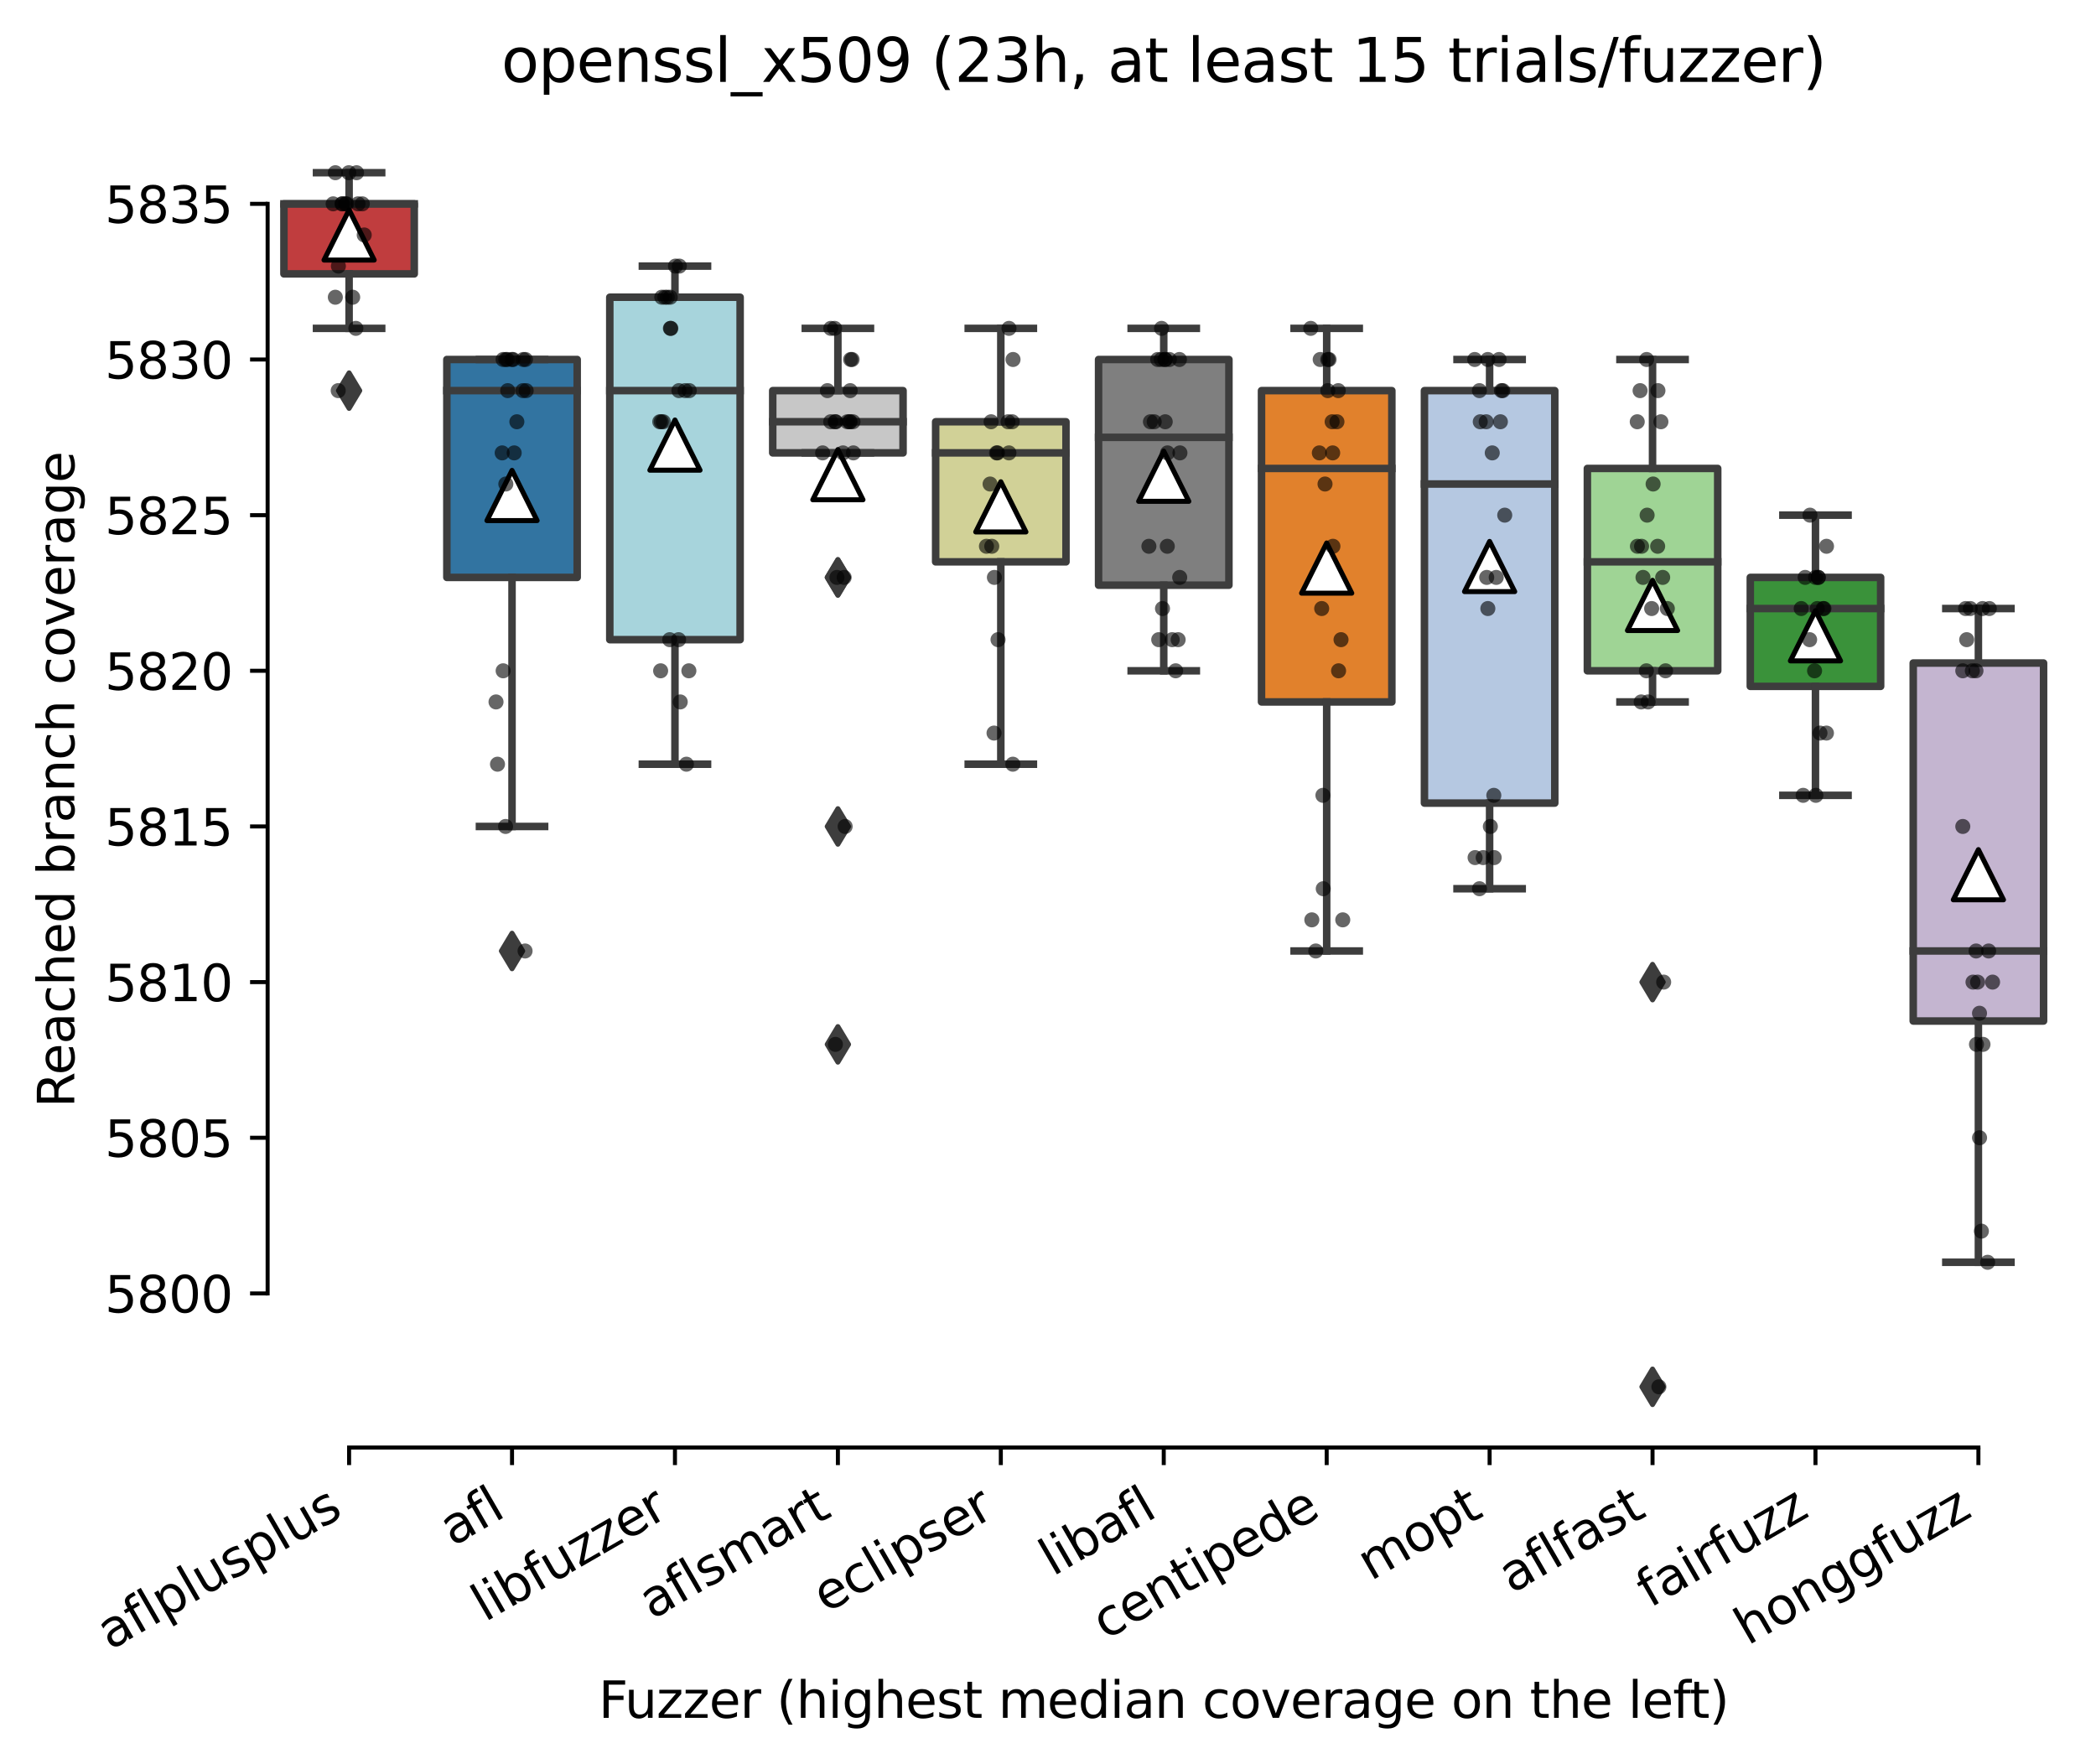 <?xml version="1.0" encoding="utf-8" standalone="no"?>
<!DOCTYPE svg PUBLIC "-//W3C//DTD SVG 1.1//EN"
  "http://www.w3.org/Graphics/SVG/1.1/DTD/svg11.dtd">
<svg xmlns:xlink="http://www.w3.org/1999/xlink" width="417.648pt" height="351.576pt" viewBox="0 0 417.648 351.576" xmlns="http://www.w3.org/2000/svg" version="1.1">
 <defs>
  <style type="text/css">*{stroke-linejoin: round; stroke-linecap: butt}</style>
 </defs>
 <g id="figure_1">
  <g id="patch_1">
   <path d="M 0 351.576 
L 417.648 351.576 
L 417.648 0 
L 0 0 
z
" style="fill: #ffffff"/>
  </g>
  <g id="axes_1">
   <g id="patch_2">
    <path d="M 53.328 288.43 
L 410.448 288.43 
L 410.448 22.318 
L 53.328 22.318 
z
" style="fill: #ffffff"/>
   </g>
   <g id="patch_3">
    <path d="M 56.575 54.574 
L 82.547 54.574 
L 82.547 40.617 
L 56.575 40.617 
L 56.575 54.574 
z
" clip-path="url(#pc6ddf50ed0)" style="fill: #c03d3e; stroke: #3d3d3d; stroke-width: 1.5; stroke-linejoin: miter"/>
   </g>
   <g id="patch_4">
    <path d="M 89.04 115.054 
L 115.012 115.054 
L 115.012 71.633 
L 89.04 71.633 
L 89.04 115.054 
z
" clip-path="url(#pc6ddf50ed0)" style="fill: #3274a1; stroke: #3d3d3d; stroke-width: 1.5; stroke-linejoin: miter"/>
   </g>
   <g id="patch_5">
    <path d="M 121.506 127.46 
L 147.478 127.46 
L 147.478 59.226 
L 121.506 59.226 
L 121.506 127.46 
z
" clip-path="url(#pc6ddf50ed0)" style="fill: #a7d4dc; stroke: #3d3d3d; stroke-width: 1.5; stroke-linejoin: miter"/>
   </g>
   <g id="patch_6">
    <path d="M 153.971 90.242 
L 179.943 90.242 
L 179.943 77.836 
L 153.971 77.836 
L 153.971 90.242 
z
" clip-path="url(#pc6ddf50ed0)" style="fill: #c7c7c7; stroke: #3d3d3d; stroke-width: 1.5; stroke-linejoin: miter"/>
   </g>
   <g id="patch_7">
    <path d="M 186.436 111.953 
L 212.409 111.953 
L 212.409 84.039 
L 186.436 84.039 
L 186.436 111.953 
z
" clip-path="url(#pc6ddf50ed0)" style="fill: #d1d197; stroke: #3d3d3d; stroke-width: 1.5; stroke-linejoin: miter"/>
   </g>
   <g id="patch_8">
    <path d="M 218.902 116.605 
L 244.874 116.605 
L 244.874 71.633 
L 218.902 71.633 
L 218.902 116.605 
z
" clip-path="url(#pc6ddf50ed0)" style="fill: #7f7f7f; stroke: #3d3d3d; stroke-width: 1.5; stroke-linejoin: miter"/>
   </g>
   <g id="patch_9">
    <path d="M 251.367 139.866 
L 277.34 139.866 
L 277.34 77.836 
L 251.367 77.836 
L 251.367 139.866 
z
" clip-path="url(#pc6ddf50ed0)" style="fill: #e1812c; stroke: #3d3d3d; stroke-width: 1.5; stroke-linejoin: miter"/>
   </g>
   <g id="patch_10">
    <path d="M 283.833 160.026 
L 309.805 160.026 
L 309.805 77.836 
L 283.833 77.836 
L 283.833 160.026 
z
" clip-path="url(#pc6ddf50ed0)" style="fill: #b5c8e1; stroke: #3d3d3d; stroke-width: 1.5; stroke-linejoin: miter"/>
   </g>
   <g id="patch_11">
    <path d="M 316.298 133.663 
L 342.271 133.663 
L 342.271 93.343 
L 316.298 93.343 
L 316.298 133.663 
z
" clip-path="url(#pc6ddf50ed0)" style="fill: #9fd495; stroke: #3d3d3d; stroke-width: 1.5; stroke-linejoin: miter"/>
   </g>
   <g id="patch_12">
    <path d="M 348.764 136.765 
L 374.736 136.765 
L 374.736 115.054 
L 348.764 115.054 
L 348.764 136.765 
z
" clip-path="url(#pc6ddf50ed0)" style="fill: #3a923a; stroke: #3d3d3d; stroke-width: 1.5; stroke-linejoin: miter"/>
   </g>
   <g id="patch_13">
    <path d="M 381.229 203.448 
L 407.202 203.448 
L 407.202 132.113 
L 381.229 132.113 
L 381.229 203.448 
z
" clip-path="url(#pc6ddf50ed0)" style="fill: #c4b5d0; stroke: #3d3d3d; stroke-width: 1.5; stroke-linejoin: miter"/>
   </g>
   <g id="matplotlib.axis_1">
    <g id="xtick_1">
     <g id="line2d_1">
      <defs>
       <path id="me71bef65b5" d="M 0 0 
L 0 3.5 
" style="stroke: #000000; stroke-width: 0.8"/>
      </defs>
      <g>
       <use xlink:href="#me71bef65b5" x="69.561" y="288.43" style="stroke: #000000; stroke-width: 0.8"/>
      </g>
     </g>
     <g id="text_1">
      <!-- aflplusplus -->
      <g transform="translate(21.952 328.897) rotate(-30) scale(0.1 -0.1)">
       <defs>
        <path id="DejaVuSans-61" d="M 2194 1759 
Q 1497 1759 1228 1600 
Q 959 1441 959 1056 
Q 959 750 1161 570 
Q 1363 391 1709 391 
Q 2188 391 2477 730 
Q 2766 1069 2766 1631 
L 2766 1759 
L 2194 1759 
z
M 3341 1997 
L 3341 0 
L 2766 0 
L 2766 531 
Q 2569 213 2275 61 
Q 1981 -91 1556 -91 
Q 1019 -91 701 211 
Q 384 513 384 1019 
Q 384 1609 779 1909 
Q 1175 2209 1959 2209 
L 2766 2209 
L 2766 2266 
Q 2766 2663 2505 2880 
Q 2244 3097 1772 3097 
Q 1472 3097 1187 3025 
Q 903 2953 641 2809 
L 641 3341 
Q 956 3463 1253 3523 
Q 1550 3584 1831 3584 
Q 2591 3584 2966 3190 
Q 3341 2797 3341 1997 
z
" transform="scale(0.016)"/>
        <path id="DejaVuSans-66" d="M 2375 4863 
L 2375 4384 
L 1825 4384 
Q 1516 4384 1395 4259 
Q 1275 4134 1275 3809 
L 1275 3500 
L 2222 3500 
L 2222 3053 
L 1275 3053 
L 1275 0 
L 697 0 
L 697 3053 
L 147 3053 
L 147 3500 
L 697 3500 
L 697 3744 
Q 697 4328 969 4595 
Q 1241 4863 1831 4863 
L 2375 4863 
z
" transform="scale(0.016)"/>
        <path id="DejaVuSans-6c" d="M 603 4863 
L 1178 4863 
L 1178 0 
L 603 0 
L 603 4863 
z
" transform="scale(0.016)"/>
        <path id="DejaVuSans-70" d="M 1159 525 
L 1159 -1331 
L 581 -1331 
L 581 3500 
L 1159 3500 
L 1159 2969 
Q 1341 3281 1617 3432 
Q 1894 3584 2278 3584 
Q 2916 3584 3314 3078 
Q 3713 2572 3713 1747 
Q 3713 922 3314 415 
Q 2916 -91 2278 -91 
Q 1894 -91 1617 61 
Q 1341 213 1159 525 
z
M 3116 1747 
Q 3116 2381 2855 2742 
Q 2594 3103 2138 3103 
Q 1681 3103 1420 2742 
Q 1159 2381 1159 1747 
Q 1159 1113 1420 752 
Q 1681 391 2138 391 
Q 2594 391 2855 752 
Q 3116 1113 3116 1747 
z
" transform="scale(0.016)"/>
        <path id="DejaVuSans-75" d="M 544 1381 
L 544 3500 
L 1119 3500 
L 1119 1403 
Q 1119 906 1312 657 
Q 1506 409 1894 409 
Q 2359 409 2629 706 
Q 2900 1003 2900 1516 
L 2900 3500 
L 3475 3500 
L 3475 0 
L 2900 0 
L 2900 538 
Q 2691 219 2414 64 
Q 2138 -91 1772 -91 
Q 1169 -91 856 284 
Q 544 659 544 1381 
z
M 1991 3584 
L 1991 3584 
z
" transform="scale(0.016)"/>
        <path id="DejaVuSans-73" d="M 2834 3397 
L 2834 2853 
Q 2591 2978 2328 3040 
Q 2066 3103 1784 3103 
Q 1356 3103 1142 2972 
Q 928 2841 928 2578 
Q 928 2378 1081 2264 
Q 1234 2150 1697 2047 
L 1894 2003 
Q 2506 1872 2764 1633 
Q 3022 1394 3022 966 
Q 3022 478 2636 193 
Q 2250 -91 1575 -91 
Q 1294 -91 989 -36 
Q 684 19 347 128 
L 347 722 
Q 666 556 975 473 
Q 1284 391 1588 391 
Q 1994 391 2212 530 
Q 2431 669 2431 922 
Q 2431 1156 2273 1281 
Q 2116 1406 1581 1522 
L 1381 1569 
Q 847 1681 609 1914 
Q 372 2147 372 2553 
Q 372 3047 722 3315 
Q 1072 3584 1716 3584 
Q 2034 3584 2315 3537 
Q 2597 3491 2834 3397 
z
" transform="scale(0.016)"/>
       </defs>
       <use xlink:href="#DejaVuSans-61"/>
       <use xlink:href="#DejaVuSans-66" x="61.279"/>
       <use xlink:href="#DejaVuSans-6c" x="96.484"/>
       <use xlink:href="#DejaVuSans-70" x="124.268"/>
       <use xlink:href="#DejaVuSans-6c" x="187.744"/>
       <use xlink:href="#DejaVuSans-75" x="215.527"/>
       <use xlink:href="#DejaVuSans-73" x="278.906"/>
       <use xlink:href="#DejaVuSans-70" x="331.006"/>
       <use xlink:href="#DejaVuSans-6c" x="394.482"/>
       <use xlink:href="#DejaVuSans-75" x="422.266"/>
       <use xlink:href="#DejaVuSans-73" x="485.645"/>
      </g>
     </g>
    </g>
    <g id="xtick_2">
     <g id="line2d_2">
      <g>
       <use xlink:href="#me71bef65b5" x="102.026" y="288.43" style="stroke: #000000; stroke-width: 0.8"/>
      </g>
     </g>
     <g id="text_2">
      <!-- afl -->
      <g transform="translate(90.225 308.224) rotate(-30) scale(0.1 -0.1)">
       <use xlink:href="#DejaVuSans-61"/>
       <use xlink:href="#DejaVuSans-66" x="61.279"/>
       <use xlink:href="#DejaVuSans-6c" x="96.484"/>
      </g>
     </g>
    </g>
    <g id="xtick_3">
     <g id="line2d_3">
      <g>
       <use xlink:href="#me71bef65b5" x="134.492" y="288.43" style="stroke: #000000; stroke-width: 0.8"/>
      </g>
     </g>
     <g id="text_3">
      <!-- libfuzzer -->
      <g transform="translate(96.626 323.272) rotate(-30) scale(0.1 -0.1)">
       <defs>
        <path id="DejaVuSans-69" d="M 603 3500 
L 1178 3500 
L 1178 0 
L 603 0 
L 603 3500 
z
M 603 4863 
L 1178 4863 
L 1178 4134 
L 603 4134 
L 603 4863 
z
" transform="scale(0.016)"/>
        <path id="DejaVuSans-62" d="M 3116 1747 
Q 3116 2381 2855 2742 
Q 2594 3103 2138 3103 
Q 1681 3103 1420 2742 
Q 1159 2381 1159 1747 
Q 1159 1113 1420 752 
Q 1681 391 2138 391 
Q 2594 391 2855 752 
Q 3116 1113 3116 1747 
z
M 1159 2969 
Q 1341 3281 1617 3432 
Q 1894 3584 2278 3584 
Q 2916 3584 3314 3078 
Q 3713 2572 3713 1747 
Q 3713 922 3314 415 
Q 2916 -91 2278 -91 
Q 1894 -91 1617 61 
Q 1341 213 1159 525 
L 1159 0 
L 581 0 
L 581 4863 
L 1159 4863 
L 1159 2969 
z
" transform="scale(0.016)"/>
        <path id="DejaVuSans-7a" d="M 353 3500 
L 3084 3500 
L 3084 2975 
L 922 459 
L 3084 459 
L 3084 0 
L 275 0 
L 275 525 
L 2438 3041 
L 353 3041 
L 353 3500 
z
" transform="scale(0.016)"/>
        <path id="DejaVuSans-65" d="M 3597 1894 
L 3597 1613 
L 953 1613 
Q 991 1019 1311 708 
Q 1631 397 2203 397 
Q 2534 397 2845 478 
Q 3156 559 3463 722 
L 3463 178 
Q 3153 47 2828 -22 
Q 2503 -91 2169 -91 
Q 1331 -91 842 396 
Q 353 884 353 1716 
Q 353 2575 817 3079 
Q 1281 3584 2069 3584 
Q 2775 3584 3186 3129 
Q 3597 2675 3597 1894 
z
M 3022 2063 
Q 3016 2534 2758 2815 
Q 2500 3097 2075 3097 
Q 1594 3097 1305 2825 
Q 1016 2553 972 2059 
L 3022 2063 
z
" transform="scale(0.016)"/>
        <path id="DejaVuSans-72" d="M 2631 2963 
Q 2534 3019 2420 3045 
Q 2306 3072 2169 3072 
Q 1681 3072 1420 2755 
Q 1159 2438 1159 1844 
L 1159 0 
L 581 0 
L 581 3500 
L 1159 3500 
L 1159 2956 
Q 1341 3275 1631 3429 
Q 1922 3584 2338 3584 
Q 2397 3584 2469 3576 
Q 2541 3569 2628 3553 
L 2631 2963 
z
" transform="scale(0.016)"/>
       </defs>
       <use xlink:href="#DejaVuSans-6c"/>
       <use xlink:href="#DejaVuSans-69" x="27.783"/>
       <use xlink:href="#DejaVuSans-62" x="55.566"/>
       <use xlink:href="#DejaVuSans-66" x="119.043"/>
       <use xlink:href="#DejaVuSans-75" x="154.248"/>
       <use xlink:href="#DejaVuSans-7a" x="217.627"/>
       <use xlink:href="#DejaVuSans-7a" x="270.117"/>
       <use xlink:href="#DejaVuSans-65" x="322.607"/>
       <use xlink:href="#DejaVuSans-72" x="384.131"/>
      </g>
     </g>
    </g>
    <g id="xtick_4">
     <g id="line2d_4">
      <g>
       <use xlink:href="#me71bef65b5" x="166.957" y="288.43" style="stroke: #000000; stroke-width: 0.8"/>
      </g>
     </g>
     <g id="text_4">
      <!-- aflsmart -->
      <g transform="translate(129.946 322.779) rotate(-30) scale(0.1 -0.1)">
       <defs>
        <path id="DejaVuSans-6d" d="M 3328 2828 
Q 3544 3216 3844 3400 
Q 4144 3584 4550 3584 
Q 5097 3584 5394 3201 
Q 5691 2819 5691 2113 
L 5691 0 
L 5113 0 
L 5113 2094 
Q 5113 2597 4934 2840 
Q 4756 3084 4391 3084 
Q 3944 3084 3684 2787 
Q 3425 2491 3425 1978 
L 3425 0 
L 2847 0 
L 2847 2094 
Q 2847 2600 2669 2842 
Q 2491 3084 2119 3084 
Q 1678 3084 1418 2786 
Q 1159 2488 1159 1978 
L 1159 0 
L 581 0 
L 581 3500 
L 1159 3500 
L 1159 2956 
Q 1356 3278 1631 3431 
Q 1906 3584 2284 3584 
Q 2666 3584 2933 3390 
Q 3200 3197 3328 2828 
z
" transform="scale(0.016)"/>
        <path id="DejaVuSans-74" d="M 1172 4494 
L 1172 3500 
L 2356 3500 
L 2356 3053 
L 1172 3053 
L 1172 1153 
Q 1172 725 1289 603 
Q 1406 481 1766 481 
L 2356 481 
L 2356 0 
L 1766 0 
Q 1100 0 847 248 
Q 594 497 594 1153 
L 594 3053 
L 172 3053 
L 172 3500 
L 594 3500 
L 594 4494 
L 1172 4494 
z
" transform="scale(0.016)"/>
       </defs>
       <use xlink:href="#DejaVuSans-61"/>
       <use xlink:href="#DejaVuSans-66" x="61.279"/>
       <use xlink:href="#DejaVuSans-6c" x="96.484"/>
       <use xlink:href="#DejaVuSans-73" x="124.268"/>
       <use xlink:href="#DejaVuSans-6d" x="176.367"/>
       <use xlink:href="#DejaVuSans-61" x="273.779"/>
       <use xlink:href="#DejaVuSans-72" x="335.059"/>
       <use xlink:href="#DejaVuSans-74" x="376.172"/>
      </g>
     </g>
    </g>
    <g id="xtick_5">
     <g id="line2d_5">
      <g>
       <use xlink:href="#me71bef65b5" x="199.423" y="288.43" style="stroke: #000000; stroke-width: 0.8"/>
      </g>
     </g>
     <g id="text_5">
      <!-- eclipser -->
      <g transform="translate(164.582 321.525) rotate(-30) scale(0.1 -0.1)">
       <defs>
        <path id="DejaVuSans-63" d="M 3122 3366 
L 3122 2828 
Q 2878 2963 2633 3030 
Q 2388 3097 2138 3097 
Q 1578 3097 1268 2742 
Q 959 2388 959 1747 
Q 959 1106 1268 751 
Q 1578 397 2138 397 
Q 2388 397 2633 464 
Q 2878 531 3122 666 
L 3122 134 
Q 2881 22 2623 -34 
Q 2366 -91 2075 -91 
Q 1284 -91 818 406 
Q 353 903 353 1747 
Q 353 2603 823 3093 
Q 1294 3584 2113 3584 
Q 2378 3584 2631 3529 
Q 2884 3475 3122 3366 
z
" transform="scale(0.016)"/>
       </defs>
       <use xlink:href="#DejaVuSans-65"/>
       <use xlink:href="#DejaVuSans-63" x="61.523"/>
       <use xlink:href="#DejaVuSans-6c" x="116.504"/>
       <use xlink:href="#DejaVuSans-69" x="144.287"/>
       <use xlink:href="#DejaVuSans-70" x="172.07"/>
       <use xlink:href="#DejaVuSans-73" x="235.547"/>
       <use xlink:href="#DejaVuSans-65" x="287.646"/>
       <use xlink:href="#DejaVuSans-72" x="349.17"/>
      </g>
     </g>
    </g>
    <g id="xtick_6">
     <g id="line2d_6">
      <g>
       <use xlink:href="#me71bef65b5" x="231.888" y="288.43" style="stroke: #000000; stroke-width: 0.8"/>
      </g>
     </g>
     <g id="text_6">
      <!-- libafl -->
      <g transform="translate(209.777 314.176) rotate(-30) scale(0.1 -0.1)">
       <use xlink:href="#DejaVuSans-6c"/>
       <use xlink:href="#DejaVuSans-69" x="27.783"/>
       <use xlink:href="#DejaVuSans-62" x="55.566"/>
       <use xlink:href="#DejaVuSans-61" x="119.043"/>
       <use xlink:href="#DejaVuSans-66" x="180.322"/>
       <use xlink:href="#DejaVuSans-6c" x="215.527"/>
      </g>
     </g>
    </g>
    <g id="xtick_7">
     <g id="line2d_7">
      <g>
       <use xlink:href="#me71bef65b5" x="264.354" y="288.43" style="stroke: #000000; stroke-width: 0.8"/>
      </g>
     </g>
     <g id="text_7">
      <!-- centipede -->
      <g transform="translate(220.28 326.856) rotate(-30) scale(0.1 -0.1)">
       <defs>
        <path id="DejaVuSans-6e" d="M 3513 2113 
L 3513 0 
L 2938 0 
L 2938 2094 
Q 2938 2591 2744 2837 
Q 2550 3084 2163 3084 
Q 1697 3084 1428 2787 
Q 1159 2491 1159 1978 
L 1159 0 
L 581 0 
L 581 3500 
L 1159 3500 
L 1159 2956 
Q 1366 3272 1645 3428 
Q 1925 3584 2291 3584 
Q 2894 3584 3203 3211 
Q 3513 2838 3513 2113 
z
" transform="scale(0.016)"/>
        <path id="DejaVuSans-64" d="M 2906 2969 
L 2906 4863 
L 3481 4863 
L 3481 0 
L 2906 0 
L 2906 525 
Q 2725 213 2448 61 
Q 2172 -91 1784 -91 
Q 1150 -91 751 415 
Q 353 922 353 1747 
Q 353 2572 751 3078 
Q 1150 3584 1784 3584 
Q 2172 3584 2448 3432 
Q 2725 3281 2906 2969 
z
M 947 1747 
Q 947 1113 1208 752 
Q 1469 391 1925 391 
Q 2381 391 2643 752 
Q 2906 1113 2906 1747 
Q 2906 2381 2643 2742 
Q 2381 3103 1925 3103 
Q 1469 3103 1208 2742 
Q 947 2381 947 1747 
z
" transform="scale(0.016)"/>
       </defs>
       <use xlink:href="#DejaVuSans-63"/>
       <use xlink:href="#DejaVuSans-65" x="54.98"/>
       <use xlink:href="#DejaVuSans-6e" x="116.504"/>
       <use xlink:href="#DejaVuSans-74" x="179.883"/>
       <use xlink:href="#DejaVuSans-69" x="219.092"/>
       <use xlink:href="#DejaVuSans-70" x="246.875"/>
       <use xlink:href="#DejaVuSans-65" x="310.352"/>
       <use xlink:href="#DejaVuSans-64" x="371.875"/>
       <use xlink:href="#DejaVuSans-65" x="435.352"/>
      </g>
     </g>
    </g>
    <g id="xtick_8">
     <g id="line2d_8">
      <g>
       <use xlink:href="#me71bef65b5" x="296.819" y="288.43" style="stroke: #000000; stroke-width: 0.8"/>
      </g>
     </g>
     <g id="text_8">
      <!-- mopt -->
      <g transform="translate(273.152 315.075) rotate(-30) scale(0.1 -0.1)">
       <defs>
        <path id="DejaVuSans-6f" d="M 1959 3097 
Q 1497 3097 1228 2736 
Q 959 2375 959 1747 
Q 959 1119 1226 758 
Q 1494 397 1959 397 
Q 2419 397 2687 759 
Q 2956 1122 2956 1747 
Q 2956 2369 2687 2733 
Q 2419 3097 1959 3097 
z
M 1959 3584 
Q 2709 3584 3137 3096 
Q 3566 2609 3566 1747 
Q 3566 888 3137 398 
Q 2709 -91 1959 -91 
Q 1206 -91 779 398 
Q 353 888 353 1747 
Q 353 2609 779 3096 
Q 1206 3584 1959 3584 
z
" transform="scale(0.016)"/>
       </defs>
       <use xlink:href="#DejaVuSans-6d"/>
       <use xlink:href="#DejaVuSans-6f" x="97.412"/>
       <use xlink:href="#DejaVuSans-70" x="158.594"/>
       <use xlink:href="#DejaVuSans-74" x="222.07"/>
      </g>
     </g>
    </g>
    <g id="xtick_9">
     <g id="line2d_9">
      <g>
       <use xlink:href="#me71bef65b5" x="329.284" y="288.43" style="stroke: #000000; stroke-width: 0.8"/>
      </g>
     </g>
     <g id="text_9">
      <!-- aflfast -->
      <g transform="translate(301.221 317.613) rotate(-30) scale(0.1 -0.1)">
       <use xlink:href="#DejaVuSans-61"/>
       <use xlink:href="#DejaVuSans-66" x="61.279"/>
       <use xlink:href="#DejaVuSans-6c" x="96.484"/>
       <use xlink:href="#DejaVuSans-66" x="124.268"/>
       <use xlink:href="#DejaVuSans-61" x="159.473"/>
       <use xlink:href="#DejaVuSans-73" x="220.752"/>
       <use xlink:href="#DejaVuSans-74" x="272.852"/>
      </g>
     </g>
    </g>
    <g id="xtick_10">
     <g id="line2d_10">
      <g>
       <use xlink:href="#me71bef65b5" x="361.75" y="288.43" style="stroke: #000000; stroke-width: 0.8"/>
      </g>
     </g>
     <g id="text_10">
      <!-- fairfuzz -->
      <g transform="translate(328.761 320.457) rotate(-30) scale(0.1 -0.1)">
       <use xlink:href="#DejaVuSans-66"/>
       <use xlink:href="#DejaVuSans-61" x="35.205"/>
       <use xlink:href="#DejaVuSans-69" x="96.484"/>
       <use xlink:href="#DejaVuSans-72" x="124.268"/>
       <use xlink:href="#DejaVuSans-66" x="165.381"/>
       <use xlink:href="#DejaVuSans-75" x="200.586"/>
       <use xlink:href="#DejaVuSans-7a" x="263.965"/>
       <use xlink:href="#DejaVuSans-7a" x="316.455"/>
      </g>
     </g>
    </g>
    <g id="xtick_11">
     <g id="line2d_11">
      <g>
       <use xlink:href="#me71bef65b5" x="394.215" y="288.43" style="stroke: #000000; stroke-width: 0.8"/>
      </g>
     </g>
     <g id="text_11">
      <!-- honggfuzz -->
      <g transform="translate(348.276 327.933) rotate(-30) scale(0.1 -0.1)">
       <defs>
        <path id="DejaVuSans-68" d="M 3513 2113 
L 3513 0 
L 2938 0 
L 2938 2094 
Q 2938 2591 2744 2837 
Q 2550 3084 2163 3084 
Q 1697 3084 1428 2787 
Q 1159 2491 1159 1978 
L 1159 0 
L 581 0 
L 581 4863 
L 1159 4863 
L 1159 2956 
Q 1366 3272 1645 3428 
Q 1925 3584 2291 3584 
Q 2894 3584 3203 3211 
Q 3513 2838 3513 2113 
z
" transform="scale(0.016)"/>
        <path id="DejaVuSans-67" d="M 2906 1791 
Q 2906 2416 2648 2759 
Q 2391 3103 1925 3103 
Q 1463 3103 1205 2759 
Q 947 2416 947 1791 
Q 947 1169 1205 825 
Q 1463 481 1925 481 
Q 2391 481 2648 825 
Q 2906 1169 2906 1791 
z
M 3481 434 
Q 3481 -459 3084 -895 
Q 2688 -1331 1869 -1331 
Q 1566 -1331 1297 -1286 
Q 1028 -1241 775 -1147 
L 775 -588 
Q 1028 -725 1275 -790 
Q 1522 -856 1778 -856 
Q 2344 -856 2625 -561 
Q 2906 -266 2906 331 
L 2906 616 
Q 2728 306 2450 153 
Q 2172 0 1784 0 
Q 1141 0 747 490 
Q 353 981 353 1791 
Q 353 2603 747 3093 
Q 1141 3584 1784 3584 
Q 2172 3584 2450 3431 
Q 2728 3278 2906 2969 
L 2906 3500 
L 3481 3500 
L 3481 434 
z
" transform="scale(0.016)"/>
       </defs>
       <use xlink:href="#DejaVuSans-68"/>
       <use xlink:href="#DejaVuSans-6f" x="63.379"/>
       <use xlink:href="#DejaVuSans-6e" x="124.561"/>
       <use xlink:href="#DejaVuSans-67" x="187.939"/>
       <use xlink:href="#DejaVuSans-67" x="251.416"/>
       <use xlink:href="#DejaVuSans-66" x="314.893"/>
       <use xlink:href="#DejaVuSans-75" x="350.098"/>
       <use xlink:href="#DejaVuSans-7a" x="413.477"/>
       <use xlink:href="#DejaVuSans-7a" x="465.967"/>
      </g>
     </g>
    </g>
    <g id="text_12">
     <!-- Fuzzer (highest median coverage on the left) -->
     <g transform="translate(119.27 342.297) scale(0.1 -0.1)">
      <defs>
       <path id="DejaVuSans-46" d="M 628 4666 
L 3309 4666 
L 3309 4134 
L 1259 4134 
L 1259 2759 
L 3109 2759 
L 3109 2228 
L 1259 2228 
L 1259 0 
L 628 0 
L 628 4666 
z
" transform="scale(0.016)"/>
       <path id="DejaVuSans-20" transform="scale(0.016)"/>
       <path id="DejaVuSans-28" d="M 1984 4856 
Q 1566 4138 1362 3434 
Q 1159 2731 1159 2009 
Q 1159 1288 1364 580 
Q 1569 -128 1984 -844 
L 1484 -844 
Q 1016 -109 783 600 
Q 550 1309 550 2009 
Q 550 2706 781 3412 
Q 1013 4119 1484 4856 
L 1984 4856 
z
" transform="scale(0.016)"/>
       <path id="DejaVuSans-76" d="M 191 3500 
L 800 3500 
L 1894 563 
L 2988 3500 
L 3597 3500 
L 2284 0 
L 1503 0 
L 191 3500 
z
" transform="scale(0.016)"/>
       <path id="DejaVuSans-29" d="M 513 4856 
L 1013 4856 
Q 1481 4119 1714 3412 
Q 1947 2706 1947 2009 
Q 1947 1309 1714 600 
Q 1481 -109 1013 -844 
L 513 -844 
Q 928 -128 1133 580 
Q 1338 1288 1338 2009 
Q 1338 2731 1133 3434 
Q 928 4138 513 4856 
z
" transform="scale(0.016)"/>
      </defs>
      <use xlink:href="#DejaVuSans-46"/>
      <use xlink:href="#DejaVuSans-75" x="52.02"/>
      <use xlink:href="#DejaVuSans-7a" x="115.398"/>
      <use xlink:href="#DejaVuSans-7a" x="167.889"/>
      <use xlink:href="#DejaVuSans-65" x="220.379"/>
      <use xlink:href="#DejaVuSans-72" x="281.902"/>
      <use xlink:href="#DejaVuSans-20" x="323.016"/>
      <use xlink:href="#DejaVuSans-28" x="354.803"/>
      <use xlink:href="#DejaVuSans-68" x="393.816"/>
      <use xlink:href="#DejaVuSans-69" x="457.195"/>
      <use xlink:href="#DejaVuSans-67" x="484.979"/>
      <use xlink:href="#DejaVuSans-68" x="548.455"/>
      <use xlink:href="#DejaVuSans-65" x="611.834"/>
      <use xlink:href="#DejaVuSans-73" x="673.357"/>
      <use xlink:href="#DejaVuSans-74" x="725.457"/>
      <use xlink:href="#DejaVuSans-20" x="764.666"/>
      <use xlink:href="#DejaVuSans-6d" x="796.453"/>
      <use xlink:href="#DejaVuSans-65" x="893.865"/>
      <use xlink:href="#DejaVuSans-64" x="955.389"/>
      <use xlink:href="#DejaVuSans-69" x="1018.865"/>
      <use xlink:href="#DejaVuSans-61" x="1046.648"/>
      <use xlink:href="#DejaVuSans-6e" x="1107.928"/>
      <use xlink:href="#DejaVuSans-20" x="1171.307"/>
      <use xlink:href="#DejaVuSans-63" x="1203.094"/>
      <use xlink:href="#DejaVuSans-6f" x="1258.074"/>
      <use xlink:href="#DejaVuSans-76" x="1319.256"/>
      <use xlink:href="#DejaVuSans-65" x="1378.436"/>
      <use xlink:href="#DejaVuSans-72" x="1439.959"/>
      <use xlink:href="#DejaVuSans-61" x="1481.072"/>
      <use xlink:href="#DejaVuSans-67" x="1542.352"/>
      <use xlink:href="#DejaVuSans-65" x="1605.828"/>
      <use xlink:href="#DejaVuSans-20" x="1667.352"/>
      <use xlink:href="#DejaVuSans-6f" x="1699.139"/>
      <use xlink:href="#DejaVuSans-6e" x="1760.32"/>
      <use xlink:href="#DejaVuSans-20" x="1823.699"/>
      <use xlink:href="#DejaVuSans-74" x="1855.486"/>
      <use xlink:href="#DejaVuSans-68" x="1894.695"/>
      <use xlink:href="#DejaVuSans-65" x="1958.074"/>
      <use xlink:href="#DejaVuSans-20" x="2019.598"/>
      <use xlink:href="#DejaVuSans-6c" x="2051.385"/>
      <use xlink:href="#DejaVuSans-65" x="2079.168"/>
      <use xlink:href="#DejaVuSans-66" x="2140.691"/>
      <use xlink:href="#DejaVuSans-74" x="2174.146"/>
      <use xlink:href="#DejaVuSans-29" x="2213.355"/>
     </g>
    </g>
   </g>
   <g id="matplotlib.axis_2">
    <g id="ytick_1">
     <g id="line2d_12">
      <defs>
       <path id="mc4963f3a92" d="M 0 0 
L -3.5 0 
" style="stroke: #000000; stroke-width: 0.8"/>
      </defs>
      <g>
       <use xlink:href="#mc4963f3a92" x="53.328" y="257.725" style="stroke: #000000; stroke-width: 0.8"/>
      </g>
     </g>
     <g id="text_13">
      <!-- 5800 -->
      <g transform="translate(20.878 261.524) scale(0.1 -0.1)">
       <defs>
        <path id="DejaVuSans-35" d="M 691 4666 
L 3169 4666 
L 3169 4134 
L 1269 4134 
L 1269 2991 
Q 1406 3038 1543 3061 
Q 1681 3084 1819 3084 
Q 2600 3084 3056 2656 
Q 3513 2228 3513 1497 
Q 3513 744 3044 326 
Q 2575 -91 1722 -91 
Q 1428 -91 1123 -41 
Q 819 9 494 109 
L 494 744 
Q 775 591 1075 516 
Q 1375 441 1709 441 
Q 2250 441 2565 725 
Q 2881 1009 2881 1497 
Q 2881 1984 2565 2268 
Q 2250 2553 1709 2553 
Q 1456 2553 1204 2497 
Q 953 2441 691 2322 
L 691 4666 
z
" transform="scale(0.016)"/>
        <path id="DejaVuSans-38" d="M 2034 2216 
Q 1584 2216 1326 1975 
Q 1069 1734 1069 1313 
Q 1069 891 1326 650 
Q 1584 409 2034 409 
Q 2484 409 2743 651 
Q 3003 894 3003 1313 
Q 3003 1734 2745 1975 
Q 2488 2216 2034 2216 
z
M 1403 2484 
Q 997 2584 770 2862 
Q 544 3141 544 3541 
Q 544 4100 942 4425 
Q 1341 4750 2034 4750 
Q 2731 4750 3128 4425 
Q 3525 4100 3525 3541 
Q 3525 3141 3298 2862 
Q 3072 2584 2669 2484 
Q 3125 2378 3379 2068 
Q 3634 1759 3634 1313 
Q 3634 634 3220 271 
Q 2806 -91 2034 -91 
Q 1263 -91 848 271 
Q 434 634 434 1313 
Q 434 1759 690 2068 
Q 947 2378 1403 2484 
z
M 1172 3481 
Q 1172 3119 1398 2916 
Q 1625 2713 2034 2713 
Q 2441 2713 2670 2916 
Q 2900 3119 2900 3481 
Q 2900 3844 2670 4047 
Q 2441 4250 2034 4250 
Q 1625 4250 1398 4047 
Q 1172 3844 1172 3481 
z
" transform="scale(0.016)"/>
        <path id="DejaVuSans-30" d="M 2034 4250 
Q 1547 4250 1301 3770 
Q 1056 3291 1056 2328 
Q 1056 1369 1301 889 
Q 1547 409 2034 409 
Q 2525 409 2770 889 
Q 3016 1369 3016 2328 
Q 3016 3291 2770 3770 
Q 2525 4250 2034 4250 
z
M 2034 4750 
Q 2819 4750 3233 4129 
Q 3647 3509 3647 2328 
Q 3647 1150 3233 529 
Q 2819 -91 2034 -91 
Q 1250 -91 836 529 
Q 422 1150 422 2328 
Q 422 3509 836 4129 
Q 1250 4750 2034 4750 
z
" transform="scale(0.016)"/>
       </defs>
       <use xlink:href="#DejaVuSans-35"/>
       <use xlink:href="#DejaVuSans-38" x="63.623"/>
       <use xlink:href="#DejaVuSans-30" x="127.246"/>
       <use xlink:href="#DejaVuSans-30" x="190.869"/>
      </g>
     </g>
    </g>
    <g id="ytick_2">
     <g id="line2d_13">
      <g>
       <use xlink:href="#mc4963f3a92" x="53.328" y="226.71" style="stroke: #000000; stroke-width: 0.8"/>
      </g>
     </g>
     <g id="text_14">
      <!-- 5805 -->
      <g transform="translate(20.878 230.509) scale(0.1 -0.1)">
       <use xlink:href="#DejaVuSans-35"/>
       <use xlink:href="#DejaVuSans-38" x="63.623"/>
       <use xlink:href="#DejaVuSans-30" x="127.246"/>
       <use xlink:href="#DejaVuSans-35" x="190.869"/>
      </g>
     </g>
    </g>
    <g id="ytick_3">
     <g id="line2d_14">
      <g>
       <use xlink:href="#mc4963f3a92" x="53.328" y="195.694" style="stroke: #000000; stroke-width: 0.8"/>
      </g>
     </g>
     <g id="text_15">
      <!-- 5810 -->
      <g transform="translate(20.878 199.493) scale(0.1 -0.1)">
       <defs>
        <path id="DejaVuSans-31" d="M 794 531 
L 1825 531 
L 1825 4091 
L 703 3866 
L 703 4441 
L 1819 4666 
L 2450 4666 
L 2450 531 
L 3481 531 
L 3481 0 
L 794 0 
L 794 531 
z
" transform="scale(0.016)"/>
       </defs>
       <use xlink:href="#DejaVuSans-35"/>
       <use xlink:href="#DejaVuSans-38" x="63.623"/>
       <use xlink:href="#DejaVuSans-31" x="127.246"/>
       <use xlink:href="#DejaVuSans-30" x="190.869"/>
      </g>
     </g>
    </g>
    <g id="ytick_4">
     <g id="line2d_15">
      <g>
       <use xlink:href="#mc4963f3a92" x="53.328" y="164.679" style="stroke: #000000; stroke-width: 0.8"/>
      </g>
     </g>
     <g id="text_16">
      <!-- 5815 -->
      <g transform="translate(20.878 168.478) scale(0.1 -0.1)">
       <use xlink:href="#DejaVuSans-35"/>
       <use xlink:href="#DejaVuSans-38" x="63.623"/>
       <use xlink:href="#DejaVuSans-31" x="127.246"/>
       <use xlink:href="#DejaVuSans-35" x="190.869"/>
      </g>
     </g>
    </g>
    <g id="ytick_5">
     <g id="line2d_16">
      <g>
       <use xlink:href="#mc4963f3a92" x="53.328" y="133.663" style="stroke: #000000; stroke-width: 0.8"/>
      </g>
     </g>
     <g id="text_17">
      <!-- 5820 -->
      <g transform="translate(20.878 137.463) scale(0.1 -0.1)">
       <defs>
        <path id="DejaVuSans-32" d="M 1228 531 
L 3431 531 
L 3431 0 
L 469 0 
L 469 531 
Q 828 903 1448 1529 
Q 2069 2156 2228 2338 
Q 2531 2678 2651 2914 
Q 2772 3150 2772 3378 
Q 2772 3750 2511 3984 
Q 2250 4219 1831 4219 
Q 1534 4219 1204 4116 
Q 875 4013 500 3803 
L 500 4441 
Q 881 4594 1212 4672 
Q 1544 4750 1819 4750 
Q 2544 4750 2975 4387 
Q 3406 4025 3406 3419 
Q 3406 3131 3298 2873 
Q 3191 2616 2906 2266 
Q 2828 2175 2409 1742 
Q 1991 1309 1228 531 
z
" transform="scale(0.016)"/>
       </defs>
       <use xlink:href="#DejaVuSans-35"/>
       <use xlink:href="#DejaVuSans-38" x="63.623"/>
       <use xlink:href="#DejaVuSans-32" x="127.246"/>
       <use xlink:href="#DejaVuSans-30" x="190.869"/>
      </g>
     </g>
    </g>
    <g id="ytick_6">
     <g id="line2d_17">
      <g>
       <use xlink:href="#mc4963f3a92" x="53.328" y="102.648" style="stroke: #000000; stroke-width: 0.8"/>
      </g>
     </g>
     <g id="text_18">
      <!-- 5825 -->
      <g transform="translate(20.878 106.447) scale(0.1 -0.1)">
       <use xlink:href="#DejaVuSans-35"/>
       <use xlink:href="#DejaVuSans-38" x="63.623"/>
       <use xlink:href="#DejaVuSans-32" x="127.246"/>
       <use xlink:href="#DejaVuSans-35" x="190.869"/>
      </g>
     </g>
    </g>
    <g id="ytick_7">
     <g id="line2d_18">
      <g>
       <use xlink:href="#mc4963f3a92" x="53.328" y="71.633" style="stroke: #000000; stroke-width: 0.8"/>
      </g>
     </g>
     <g id="text_19">
      <!-- 5830 -->
      <g transform="translate(20.878 75.432) scale(0.1 -0.1)">
       <defs>
        <path id="DejaVuSans-33" d="M 2597 2516 
Q 3050 2419 3304 2112 
Q 3559 1806 3559 1356 
Q 3559 666 3084 287 
Q 2609 -91 1734 -91 
Q 1441 -91 1130 -33 
Q 819 25 488 141 
L 488 750 
Q 750 597 1062 519 
Q 1375 441 1716 441 
Q 2309 441 2620 675 
Q 2931 909 2931 1356 
Q 2931 1769 2642 2001 
Q 2353 2234 1838 2234 
L 1294 2234 
L 1294 2753 
L 1863 2753 
Q 2328 2753 2575 2939 
Q 2822 3125 2822 3475 
Q 2822 3834 2567 4026 
Q 2313 4219 1838 4219 
Q 1578 4219 1281 4162 
Q 984 4106 628 3988 
L 628 4550 
Q 988 4650 1302 4700 
Q 1616 4750 1894 4750 
Q 2613 4750 3031 4423 
Q 3450 4097 3450 3541 
Q 3450 3153 3228 2886 
Q 3006 2619 2597 2516 
z
" transform="scale(0.016)"/>
       </defs>
       <use xlink:href="#DejaVuSans-35"/>
       <use xlink:href="#DejaVuSans-38" x="63.623"/>
       <use xlink:href="#DejaVuSans-33" x="127.246"/>
       <use xlink:href="#DejaVuSans-30" x="190.869"/>
      </g>
     </g>
    </g>
    <g id="ytick_8">
     <g id="line2d_19">
      <g>
       <use xlink:href="#mc4963f3a92" x="53.328" y="40.617" style="stroke: #000000; stroke-width: 0.8"/>
      </g>
     </g>
     <g id="text_20">
      <!-- 5835 -->
      <g transform="translate(20.878 44.416) scale(0.1 -0.1)">
       <use xlink:href="#DejaVuSans-35"/>
       <use xlink:href="#DejaVuSans-38" x="63.623"/>
       <use xlink:href="#DejaVuSans-33" x="127.246"/>
       <use xlink:href="#DejaVuSans-35" x="190.869"/>
      </g>
     </g>
    </g>
    <g id="text_21">
     <!-- Reached branch coverage -->
     <g transform="translate(14.798 220.706) rotate(-90) scale(0.1 -0.1)">
      <defs>
       <path id="DejaVuSans-52" d="M 2841 2188 
Q 3044 2119 3236 1894 
Q 3428 1669 3622 1275 
L 4263 0 
L 3584 0 
L 2988 1197 
Q 2756 1666 2539 1819 
Q 2322 1972 1947 1972 
L 1259 1972 
L 1259 0 
L 628 0 
L 628 4666 
L 2053 4666 
Q 2853 4666 3247 4331 
Q 3641 3997 3641 3322 
Q 3641 2881 3436 2590 
Q 3231 2300 2841 2188 
z
M 1259 4147 
L 1259 2491 
L 2053 2491 
Q 2509 2491 2742 2702 
Q 2975 2913 2975 3322 
Q 2975 3731 2742 3939 
Q 2509 4147 2053 4147 
L 1259 4147 
z
" transform="scale(0.016)"/>
      </defs>
      <use xlink:href="#DejaVuSans-52"/>
      <use xlink:href="#DejaVuSans-65" x="64.982"/>
      <use xlink:href="#DejaVuSans-61" x="126.506"/>
      <use xlink:href="#DejaVuSans-63" x="187.785"/>
      <use xlink:href="#DejaVuSans-68" x="242.766"/>
      <use xlink:href="#DejaVuSans-65" x="306.145"/>
      <use xlink:href="#DejaVuSans-64" x="367.668"/>
      <use xlink:href="#DejaVuSans-20" x="431.145"/>
      <use xlink:href="#DejaVuSans-62" x="462.932"/>
      <use xlink:href="#DejaVuSans-72" x="526.408"/>
      <use xlink:href="#DejaVuSans-61" x="567.521"/>
      <use xlink:href="#DejaVuSans-6e" x="628.801"/>
      <use xlink:href="#DejaVuSans-63" x="692.18"/>
      <use xlink:href="#DejaVuSans-68" x="747.16"/>
      <use xlink:href="#DejaVuSans-20" x="810.539"/>
      <use xlink:href="#DejaVuSans-63" x="842.326"/>
      <use xlink:href="#DejaVuSans-6f" x="897.307"/>
      <use xlink:href="#DejaVuSans-76" x="958.488"/>
      <use xlink:href="#DejaVuSans-65" x="1017.668"/>
      <use xlink:href="#DejaVuSans-72" x="1079.191"/>
      <use xlink:href="#DejaVuSans-61" x="1120.305"/>
      <use xlink:href="#DejaVuSans-67" x="1181.584"/>
      <use xlink:href="#DejaVuSans-65" x="1245.061"/>
     </g>
    </g>
   </g>
   <g id="line2d_20">
    <path d="M 69.561 54.574 
L 69.561 65.43 
" clip-path="url(#pc6ddf50ed0)" style="fill: none; stroke: #3d3d3d; stroke-width: 1.5; stroke-linecap: square"/>
   </g>
   <g id="line2d_21">
    <path d="M 69.561 40.617 
L 69.561 34.414 
" clip-path="url(#pc6ddf50ed0)" style="fill: none; stroke: #3d3d3d; stroke-width: 1.5; stroke-linecap: square"/>
   </g>
   <g id="line2d_22">
    <path d="M 63.068 65.43 
L 76.054 65.43 
" clip-path="url(#pc6ddf50ed0)" style="fill: none; stroke: #3d3d3d; stroke-width: 1.5; stroke-linecap: square"/>
   </g>
   <g id="line2d_23">
    <path d="M 63.068 34.414 
L 76.054 34.414 
" clip-path="url(#pc6ddf50ed0)" style="fill: none; stroke: #3d3d3d; stroke-width: 1.5; stroke-linecap: square"/>
   </g>
   <g id="line2d_24">
    <defs>
     <path id="maa4fdf004d" d="M -0 3.536 
L 2.121 0 
L -0 -3.536 
L -2.121 -0 
z
" style="stroke: #3d3d3d; stroke-linejoin: miter"/>
    </defs>
    <g clip-path="url(#pc6ddf50ed0)">
     <use xlink:href="#maa4fdf004d" x="69.561" y="77.836" style="fill: #3d3d3d; stroke: #3d3d3d; stroke-linejoin: miter"/>
    </g>
   </g>
   <g id="line2d_25">
    <path d="M 102.026 115.054 
L 102.026 164.679 
" clip-path="url(#pc6ddf50ed0)" style="fill: none; stroke: #3d3d3d; stroke-width: 1.5; stroke-linecap: square"/>
   </g>
   <g id="line2d_26">
    <path d="M 102.026 71.633 
L 102.026 71.633 
" clip-path="url(#pc6ddf50ed0)" style="fill: none; stroke: #3d3d3d; stroke-width: 1.5; stroke-linecap: square"/>
   </g>
   <g id="line2d_27">
    <path d="M 95.533 164.679 
L 108.519 164.679 
" clip-path="url(#pc6ddf50ed0)" style="fill: none; stroke: #3d3d3d; stroke-width: 1.5; stroke-linecap: square"/>
   </g>
   <g id="line2d_28">
    <path d="M 95.533 71.633 
L 108.519 71.633 
" clip-path="url(#pc6ddf50ed0)" style="fill: none; stroke: #3d3d3d; stroke-width: 1.5; stroke-linecap: square"/>
   </g>
   <g id="line2d_29">
    <g clip-path="url(#pc6ddf50ed0)">
     <use xlink:href="#maa4fdf004d" x="102.026" y="189.491" style="fill: #3d3d3d; stroke: #3d3d3d; stroke-linejoin: miter"/>
    </g>
   </g>
   <g id="line2d_30">
    <path d="M 134.492 127.46 
L 134.492 152.273 
" clip-path="url(#pc6ddf50ed0)" style="fill: none; stroke: #3d3d3d; stroke-width: 1.5; stroke-linecap: square"/>
   </g>
   <g id="line2d_31">
    <path d="M 134.492 59.226 
L 134.492 53.023 
" clip-path="url(#pc6ddf50ed0)" style="fill: none; stroke: #3d3d3d; stroke-width: 1.5; stroke-linecap: square"/>
   </g>
   <g id="line2d_32">
    <path d="M 127.999 152.273 
L 140.985 152.273 
" clip-path="url(#pc6ddf50ed0)" style="fill: none; stroke: #3d3d3d; stroke-width: 1.5; stroke-linecap: square"/>
   </g>
   <g id="line2d_33">
    <path d="M 127.999 53.023 
L 140.985 53.023 
" clip-path="url(#pc6ddf50ed0)" style="fill: none; stroke: #3d3d3d; stroke-width: 1.5; stroke-linecap: square"/>
   </g>
   <g id="line2d_34"/>
   <g id="line2d_35">
    <path d="M 166.957 90.242 
L 166.957 90.242 
" clip-path="url(#pc6ddf50ed0)" style="fill: none; stroke: #3d3d3d; stroke-width: 1.5; stroke-linecap: square"/>
   </g>
   <g id="line2d_36">
    <path d="M 166.957 77.836 
L 166.957 65.43 
" clip-path="url(#pc6ddf50ed0)" style="fill: none; stroke: #3d3d3d; stroke-width: 1.5; stroke-linecap: square"/>
   </g>
   <g id="line2d_37">
    <path d="M 160.464 90.242 
L 173.45 90.242 
" clip-path="url(#pc6ddf50ed0)" style="fill: none; stroke: #3d3d3d; stroke-width: 1.5; stroke-linecap: square"/>
   </g>
   <g id="line2d_38">
    <path d="M 160.464 65.43 
L 173.45 65.43 
" clip-path="url(#pc6ddf50ed0)" style="fill: none; stroke: #3d3d3d; stroke-width: 1.5; stroke-linecap: square"/>
   </g>
   <g id="line2d_39">
    <g clip-path="url(#pc6ddf50ed0)">
     <use xlink:href="#maa4fdf004d" x="166.957" y="115.054" style="fill: #3d3d3d; stroke: #3d3d3d; stroke-linejoin: miter"/>
     <use xlink:href="#maa4fdf004d" x="166.957" y="208.1" style="fill: #3d3d3d; stroke: #3d3d3d; stroke-linejoin: miter"/>
     <use xlink:href="#maa4fdf004d" x="166.957" y="115.054" style="fill: #3d3d3d; stroke: #3d3d3d; stroke-linejoin: miter"/>
     <use xlink:href="#maa4fdf004d" x="166.957" y="164.679" style="fill: #3d3d3d; stroke: #3d3d3d; stroke-linejoin: miter"/>
    </g>
   </g>
   <g id="line2d_40">
    <path d="M 199.423 111.953 
L 199.423 152.273 
" clip-path="url(#pc6ddf50ed0)" style="fill: none; stroke: #3d3d3d; stroke-width: 1.5; stroke-linecap: square"/>
   </g>
   <g id="line2d_41">
    <path d="M 199.423 84.039 
L 199.423 65.43 
" clip-path="url(#pc6ddf50ed0)" style="fill: none; stroke: #3d3d3d; stroke-width: 1.5; stroke-linecap: square"/>
   </g>
   <g id="line2d_42">
    <path d="M 192.93 152.273 
L 205.916 152.273 
" clip-path="url(#pc6ddf50ed0)" style="fill: none; stroke: #3d3d3d; stroke-width: 1.5; stroke-linecap: square"/>
   </g>
   <g id="line2d_43">
    <path d="M 192.93 65.43 
L 205.916 65.43 
" clip-path="url(#pc6ddf50ed0)" style="fill: none; stroke: #3d3d3d; stroke-width: 1.5; stroke-linecap: square"/>
   </g>
   <g id="line2d_44"/>
   <g id="line2d_45">
    <path d="M 231.888 116.605 
L 231.888 133.663 
" clip-path="url(#pc6ddf50ed0)" style="fill: none; stroke: #3d3d3d; stroke-width: 1.5; stroke-linecap: square"/>
   </g>
   <g id="line2d_46">
    <path d="M 231.888 71.633 
L 231.888 65.43 
" clip-path="url(#pc6ddf50ed0)" style="fill: none; stroke: #3d3d3d; stroke-width: 1.5; stroke-linecap: square"/>
   </g>
   <g id="line2d_47">
    <path d="M 225.395 133.663 
L 238.381 133.663 
" clip-path="url(#pc6ddf50ed0)" style="fill: none; stroke: #3d3d3d; stroke-width: 1.5; stroke-linecap: square"/>
   </g>
   <g id="line2d_48">
    <path d="M 225.395 65.43 
L 238.381 65.43 
" clip-path="url(#pc6ddf50ed0)" style="fill: none; stroke: #3d3d3d; stroke-width: 1.5; stroke-linecap: square"/>
   </g>
   <g id="line2d_49"/>
   <g id="line2d_50">
    <path d="M 264.354 139.866 
L 264.354 189.491 
" clip-path="url(#pc6ddf50ed0)" style="fill: none; stroke: #3d3d3d; stroke-width: 1.5; stroke-linecap: square"/>
   </g>
   <g id="line2d_51">
    <path d="M 264.354 77.836 
L 264.354 65.43 
" clip-path="url(#pc6ddf50ed0)" style="fill: none; stroke: #3d3d3d; stroke-width: 1.5; stroke-linecap: square"/>
   </g>
   <g id="line2d_52">
    <path d="M 257.86 189.491 
L 270.847 189.491 
" clip-path="url(#pc6ddf50ed0)" style="fill: none; stroke: #3d3d3d; stroke-width: 1.5; stroke-linecap: square"/>
   </g>
   <g id="line2d_53">
    <path d="M 257.86 65.43 
L 270.847 65.43 
" clip-path="url(#pc6ddf50ed0)" style="fill: none; stroke: #3d3d3d; stroke-width: 1.5; stroke-linecap: square"/>
   </g>
   <g id="line2d_54"/>
   <g id="line2d_55">
    <path d="M 296.819 160.026 
L 296.819 177.085 
" clip-path="url(#pc6ddf50ed0)" style="fill: none; stroke: #3d3d3d; stroke-width: 1.5; stroke-linecap: square"/>
   </g>
   <g id="line2d_56">
    <path d="M 296.819 77.836 
L 296.819 71.633 
" clip-path="url(#pc6ddf50ed0)" style="fill: none; stroke: #3d3d3d; stroke-width: 1.5; stroke-linecap: square"/>
   </g>
   <g id="line2d_57">
    <path d="M 290.326 177.085 
L 303.312 177.085 
" clip-path="url(#pc6ddf50ed0)" style="fill: none; stroke: #3d3d3d; stroke-width: 1.5; stroke-linecap: square"/>
   </g>
   <g id="line2d_58">
    <path d="M 290.326 71.633 
L 303.312 71.633 
" clip-path="url(#pc6ddf50ed0)" style="fill: none; stroke: #3d3d3d; stroke-width: 1.5; stroke-linecap: square"/>
   </g>
   <g id="line2d_59"/>
   <g id="line2d_60">
    <path d="M 329.284 133.663 
L 329.284 139.866 
" clip-path="url(#pc6ddf50ed0)" style="fill: none; stroke: #3d3d3d; stroke-width: 1.5; stroke-linecap: square"/>
   </g>
   <g id="line2d_61">
    <path d="M 329.284 93.343 
L 329.284 71.633 
" clip-path="url(#pc6ddf50ed0)" style="fill: none; stroke: #3d3d3d; stroke-width: 1.5; stroke-linecap: square"/>
   </g>
   <g id="line2d_62">
    <path d="M 322.791 139.866 
L 335.778 139.866 
" clip-path="url(#pc6ddf50ed0)" style="fill: none; stroke: #3d3d3d; stroke-width: 1.5; stroke-linecap: square"/>
   </g>
   <g id="line2d_63">
    <path d="M 322.791 71.633 
L 335.778 71.633 
" clip-path="url(#pc6ddf50ed0)" style="fill: none; stroke: #3d3d3d; stroke-width: 1.5; stroke-linecap: square"/>
   </g>
   <g id="line2d_64">
    <g clip-path="url(#pc6ddf50ed0)">
     <use xlink:href="#maa4fdf004d" x="329.284" y="276.334" style="fill: #3d3d3d; stroke: #3d3d3d; stroke-linejoin: miter"/>
     <use xlink:href="#maa4fdf004d" x="329.284" y="195.694" style="fill: #3d3d3d; stroke: #3d3d3d; stroke-linejoin: miter"/>
    </g>
   </g>
   <g id="line2d_65">
    <path d="M 361.75 136.765 
L 361.75 158.476 
" clip-path="url(#pc6ddf50ed0)" style="fill: none; stroke: #3d3d3d; stroke-width: 1.5; stroke-linecap: square"/>
   </g>
   <g id="line2d_66">
    <path d="M 361.75 115.054 
L 361.75 102.648 
" clip-path="url(#pc6ddf50ed0)" style="fill: none; stroke: #3d3d3d; stroke-width: 1.5; stroke-linecap: square"/>
   </g>
   <g id="line2d_67">
    <path d="M 355.257 158.476 
L 368.243 158.476 
" clip-path="url(#pc6ddf50ed0)" style="fill: none; stroke: #3d3d3d; stroke-width: 1.5; stroke-linecap: square"/>
   </g>
   <g id="line2d_68">
    <path d="M 355.257 102.648 
L 368.243 102.648 
" clip-path="url(#pc6ddf50ed0)" style="fill: none; stroke: #3d3d3d; stroke-width: 1.5; stroke-linecap: square"/>
   </g>
   <g id="line2d_69"/>
   <g id="line2d_70">
    <path d="M 394.215 203.448 
L 394.215 251.522 
" clip-path="url(#pc6ddf50ed0)" style="fill: none; stroke: #3d3d3d; stroke-width: 1.5; stroke-linecap: square"/>
   </g>
   <g id="line2d_71">
    <path d="M 394.215 132.113 
L 394.215 121.257 
" clip-path="url(#pc6ddf50ed0)" style="fill: none; stroke: #3d3d3d; stroke-width: 1.5; stroke-linecap: square"/>
   </g>
   <g id="line2d_72">
    <path d="M 387.722 251.522 
L 400.708 251.522 
" clip-path="url(#pc6ddf50ed0)" style="fill: none; stroke: #3d3d3d; stroke-width: 1.5; stroke-linecap: square"/>
   </g>
   <g id="line2d_73">
    <path d="M 387.722 121.257 
L 400.708 121.257 
" clip-path="url(#pc6ddf50ed0)" style="fill: none; stroke: #3d3d3d; stroke-width: 1.5; stroke-linecap: square"/>
   </g>
   <g id="line2d_74"/>
   <g id="line2d_75">
    <path d="M 56.575 40.617 
L 82.547 40.617 
" clip-path="url(#pc6ddf50ed0)" style="fill: none; stroke: #3d3d3d; stroke-width: 1.5; stroke-linecap: square"/>
   </g>
   <g id="line2d_76">
    <defs>
     <path id="mb6bc8143be" d="M 0 -5 
L -5 5 
L 5 5 
z
" style="stroke: #000000; stroke-linejoin: miter"/>
    </defs>
    <g clip-path="url(#pc6ddf50ed0)">
     <use xlink:href="#mb6bc8143be" x="69.561" y="46.82" style="fill: #ffffff; stroke: #000000; stroke-linejoin: miter"/>
    </g>
   </g>
   <g id="line2d_77">
    <path d="M 89.04 77.836 
L 115.012 77.836 
" clip-path="url(#pc6ddf50ed0)" style="fill: none; stroke: #3d3d3d; stroke-width: 1.5; stroke-linecap: square"/>
   </g>
   <g id="line2d_78">
    <g clip-path="url(#pc6ddf50ed0)">
     <use xlink:href="#mb6bc8143be" x="102.026" y="98.73" style="fill: #ffffff; stroke: #000000; stroke-linejoin: miter"/>
    </g>
   </g>
   <g id="line2d_79">
    <path d="M 121.506 77.836 
L 147.478 77.836 
" clip-path="url(#pc6ddf50ed0)" style="fill: none; stroke: #3d3d3d; stroke-width: 1.5; stroke-linecap: square"/>
   </g>
   <g id="line2d_80">
    <g clip-path="url(#pc6ddf50ed0)">
     <use xlink:href="#mb6bc8143be" x="134.492" y="88.691" style="fill: #ffffff; stroke: #000000; stroke-linejoin: miter"/>
    </g>
   </g>
   <g id="line2d_81">
    <path d="M 153.971 84.039 
L 179.943 84.039 
" clip-path="url(#pc6ddf50ed0)" style="fill: none; stroke: #3d3d3d; stroke-width: 1.5; stroke-linecap: square"/>
   </g>
   <g id="line2d_82">
    <g clip-path="url(#pc6ddf50ed0)">
     <use xlink:href="#mb6bc8143be" x="166.957" y="94.584" style="fill: #ffffff; stroke: #000000; stroke-linejoin: miter"/>
    </g>
   </g>
   <g id="line2d_83">
    <path d="M 186.436 90.242 
L 212.409 90.242 
" clip-path="url(#pc6ddf50ed0)" style="fill: none; stroke: #3d3d3d; stroke-width: 1.5; stroke-linecap: square"/>
   </g>
   <g id="line2d_84">
    <g clip-path="url(#pc6ddf50ed0)">
     <use xlink:href="#mb6bc8143be" x="199.423" y="100.994" style="fill: #ffffff; stroke: #000000; stroke-linejoin: miter"/>
    </g>
   </g>
   <g id="line2d_85">
    <path d="M 218.902 87.14 
L 244.874 87.14 
" clip-path="url(#pc6ddf50ed0)" style="fill: none; stroke: #3d3d3d; stroke-width: 1.5; stroke-linecap: square"/>
   </g>
   <g id="line2d_86">
    <g clip-path="url(#pc6ddf50ed0)">
     <use xlink:href="#mb6bc8143be" x="231.888" y="94.894" style="fill: #ffffff; stroke: #000000; stroke-linejoin: miter"/>
    </g>
   </g>
   <g id="line2d_87">
    <path d="M 251.367 93.343 
L 277.34 93.343 
" clip-path="url(#pc6ddf50ed0)" style="fill: none; stroke: #3d3d3d; stroke-width: 1.5; stroke-linecap: square"/>
   </g>
   <g id="line2d_88">
    <g clip-path="url(#pc6ddf50ed0)">
     <use xlink:href="#mb6bc8143be" x="264.354" y="113.193" style="fill: #ffffff; stroke: #000000; stroke-linejoin: miter"/>
    </g>
   </g>
   <g id="line2d_89">
    <path d="M 283.833 96.445 
L 309.805 96.445 
" clip-path="url(#pc6ddf50ed0)" style="fill: none; stroke: #3d3d3d; stroke-width: 1.5; stroke-linecap: square"/>
   </g>
   <g id="line2d_90">
    <g clip-path="url(#pc6ddf50ed0)">
     <use xlink:href="#mb6bc8143be" x="296.819" y="112.883" style="fill: #ffffff; stroke: #000000; stroke-linejoin: miter"/>
    </g>
   </g>
   <g id="line2d_91">
    <path d="M 316.298 111.953 
L 342.271 111.953 
" clip-path="url(#pc6ddf50ed0)" style="fill: none; stroke: #3d3d3d; stroke-width: 1.5; stroke-linecap: square"/>
   </g>
   <g id="line2d_92">
    <g clip-path="url(#pc6ddf50ed0)">
     <use xlink:href="#mb6bc8143be" x="329.284" y="120.637" style="fill: #ffffff; stroke: #000000; stroke-linejoin: miter"/>
    </g>
   </g>
   <g id="line2d_93">
    <path d="M 348.764 121.257 
L 374.736 121.257 
" clip-path="url(#pc6ddf50ed0)" style="fill: none; stroke: #3d3d3d; stroke-width: 1.5; stroke-linecap: square"/>
   </g>
   <g id="line2d_94">
    <g clip-path="url(#pc6ddf50ed0)">
     <use xlink:href="#mb6bc8143be" x="361.75" y="126.685" style="fill: #ffffff; stroke: #000000; stroke-linejoin: miter"/>
    </g>
   </g>
   <g id="line2d_95">
    <path d="M 381.229 189.491 
L 407.202 189.491 
" clip-path="url(#pc6ddf50ed0)" style="fill: none; stroke: #3d3d3d; stroke-width: 1.5; stroke-linecap: square"/>
   </g>
   <g id="line2d_96">
    <g clip-path="url(#pc6ddf50ed0)">
     <use xlink:href="#mb6bc8143be" x="394.215" y="174.294" style="fill: #ffffff; stroke: #000000; stroke-linejoin: miter"/>
    </g>
   </g>
   <g id="patch_14">
    <path d="M 53.328 257.725 
L 53.328 40.617 
" style="fill: none; stroke: #000000; stroke-width: 0.8; stroke-linejoin: miter; stroke-linecap: square"/>
   </g>
   <g id="patch_15">
    <path d="M 69.561 288.43 
L 394.215 288.43 
" style="fill: none; stroke: #000000; stroke-width: 0.8; stroke-linejoin: miter; stroke-linecap: square"/>
   </g>
   <g id="PathCollection_1">
    <defs>
     <path id="mf6b7141b41" d="M 0 1.5 
C 0.398 1.5 0.779 1.342 1.061 1.061 
C 1.342 0.779 1.5 0.398 1.5 0 
C 1.5 -0.398 1.342 -0.779 1.061 -1.061 
C 0.779 -1.342 0.398 -1.5 0 -1.5 
C -0.398 -1.5 -0.779 -1.342 -1.061 -1.061 
C -1.342 -0.779 -1.5 -0.398 -1.5 0 
C -1.5 0.398 -1.342 0.779 -1.061 1.061 
C -0.779 1.342 -0.398 1.5 0 1.5 
z
"/>
    </defs>
    <g clip-path="url(#pc6ddf50ed0)">
     <use xlink:href="#mf6b7141b41" x="72.196" y="40.617" style="fill-opacity: 0.6"/>
     <use xlink:href="#mf6b7141b41" x="68.247" y="40.617" style="fill-opacity: 0.6"/>
     <use xlink:href="#mf6b7141b41" x="72.577" y="46.82" style="fill-opacity: 0.6"/>
     <use xlink:href="#mf6b7141b41" x="67.427" y="53.023" style="fill-opacity: 0.6"/>
     <use xlink:href="#mf6b7141b41" x="71.337" y="40.617" style="fill-opacity: 0.6"/>
     <use xlink:href="#mf6b7141b41" x="70.277" y="59.226" style="fill-opacity: 0.6"/>
     <use xlink:href="#mf6b7141b41" x="68.812" y="40.617" style="fill-opacity: 0.6"/>
     <use xlink:href="#mf6b7141b41" x="66.818" y="59.226" style="fill-opacity: 0.6"/>
     <use xlink:href="#mf6b7141b41" x="71.047" y="34.414" style="fill-opacity: 0.6"/>
     <use xlink:href="#mf6b7141b41" x="68.134" y="40.617" style="fill-opacity: 0.6"/>
     <use xlink:href="#mf6b7141b41" x="70.907" y="65.43" style="fill-opacity: 0.6"/>
     <use xlink:href="#mf6b7141b41" x="67.393" y="77.836" style="fill-opacity: 0.6"/>
     <use xlink:href="#mf6b7141b41" x="66.824" y="34.414" style="fill-opacity: 0.6"/>
     <use xlink:href="#mf6b7141b41" x="69.053" y="40.617" style="fill-opacity: 0.6"/>
     <use xlink:href="#mf6b7141b41" x="69.503" y="34.414" style="fill-opacity: 0.6"/>
     <use xlink:href="#mf6b7141b41" x="66.386" y="40.617" style="fill-opacity: 0.6"/>
    </g>
   </g>
   <g id="PathCollection_2">
    <g clip-path="url(#pc6ddf50ed0)">
     <use xlink:href="#mf6b7141b41" x="102.234" y="71.633" style="fill-opacity: 0.6"/>
     <use xlink:href="#mf6b7141b41" x="101.167" y="77.836" style="fill-opacity: 0.6"/>
     <use xlink:href="#mf6b7141b41" x="100.769" y="71.633" style="fill-opacity: 0.6"/>
     <use xlink:href="#mf6b7141b41" x="104.844" y="77.836" style="fill-opacity: 0.6"/>
     <use xlink:href="#mf6b7141b41" x="99.132" y="152.273" style="fill-opacity: 0.6"/>
     <use xlink:href="#mf6b7141b41" x="104.264" y="71.633" style="fill-opacity: 0.6"/>
     <use xlink:href="#mf6b7141b41" x="98.837" y="139.866" style="fill-opacity: 0.6"/>
     <use xlink:href="#mf6b7141b41" x="102.989" y="84.039" style="fill-opacity: 0.6"/>
     <use xlink:href="#mf6b7141b41" x="100.064" y="90.242" style="fill-opacity: 0.6"/>
     <use xlink:href="#mf6b7141b41" x="101.99" y="71.633" style="fill-opacity: 0.6"/>
     <use xlink:href="#mf6b7141b41" x="104.194" y="77.836" style="fill-opacity: 0.6"/>
     <use xlink:href="#mf6b7141b41" x="100.792" y="96.445" style="fill-opacity: 0.6"/>
     <use xlink:href="#mf6b7141b41" x="101.07" y="71.633" style="fill-opacity: 0.6"/>
     <use xlink:href="#mf6b7141b41" x="102.458" y="90.242" style="fill-opacity: 0.6"/>
     <use xlink:href="#mf6b7141b41" x="104.699" y="71.633" style="fill-opacity: 0.6"/>
     <use xlink:href="#mf6b7141b41" x="104.625" y="189.491" style="fill-opacity: 0.6"/>
     <use xlink:href="#mf6b7141b41" x="100.741" y="164.679" style="fill-opacity: 0.6"/>
     <use xlink:href="#mf6b7141b41" x="100.254" y="71.633" style="fill-opacity: 0.6"/>
     <use xlink:href="#mf6b7141b41" x="100.259" y="133.663" style="fill-opacity: 0.6"/>
    </g>
   </g>
   <g id="PathCollection_3">
    <g clip-path="url(#pc6ddf50ed0)">
     <use xlink:href="#mf6b7141b41" x="131.462" y="84.039" style="fill-opacity: 0.6"/>
     <use xlink:href="#mf6b7141b41" x="133.581" y="65.43" style="fill-opacity: 0.6"/>
     <use xlink:href="#mf6b7141b41" x="135.282" y="77.836" style="fill-opacity: 0.6"/>
     <use xlink:href="#mf6b7141b41" x="134.593" y="53.023" style="fill-opacity: 0.6"/>
     <use xlink:href="#mf6b7141b41" x="135.219" y="127.46" style="fill-opacity: 0.6"/>
     <use xlink:href="#mf6b7141b41" x="137.343" y="77.836" style="fill-opacity: 0.6"/>
     <use xlink:href="#mf6b7141b41" x="136.519" y="77.836" style="fill-opacity: 0.6"/>
     <use xlink:href="#mf6b7141b41" x="132.967" y="59.226" style="fill-opacity: 0.6"/>
     <use xlink:href="#mf6b7141b41" x="137.264" y="133.663" style="fill-opacity: 0.6"/>
     <use xlink:href="#mf6b7141b41" x="131.863" y="59.226" style="fill-opacity: 0.6"/>
     <use xlink:href="#mf6b7141b41" x="132.171" y="84.039" style="fill-opacity: 0.6"/>
     <use xlink:href="#mf6b7141b41" x="136.778" y="152.273" style="fill-opacity: 0.6"/>
     <use xlink:href="#mf6b7141b41" x="133.67" y="65.43" style="fill-opacity: 0.6"/>
     <use xlink:href="#mf6b7141b41" x="133.558" y="59.226" style="fill-opacity: 0.6"/>
     <use xlink:href="#mf6b7141b41" x="135.363" y="53.023" style="fill-opacity: 0.6"/>
     <use xlink:href="#mf6b7141b41" x="135.543" y="139.866" style="fill-opacity: 0.6"/>
     <use xlink:href="#mf6b7141b41" x="132.489" y="59.226" style="fill-opacity: 0.6"/>
     <use xlink:href="#mf6b7141b41" x="133.446" y="127.46" style="fill-opacity: 0.6"/>
     <use xlink:href="#mf6b7141b41" x="131.637" y="133.663" style="fill-opacity: 0.6"/>
     <use xlink:href="#mf6b7141b41" x="131.769" y="84.039" style="fill-opacity: 0.6"/>
    </g>
   </g>
   <g id="PathCollection_4">
    <g clip-path="url(#pc6ddf50ed0)">
     <use xlink:href="#mf6b7141b41" x="166.42" y="84.039" style="fill-opacity: 0.6"/>
     <use xlink:href="#mf6b7141b41" x="168.202" y="115.054" style="fill-opacity: 0.6"/>
     <use xlink:href="#mf6b7141b41" x="164.872" y="77.836" style="fill-opacity: 0.6"/>
     <use xlink:href="#mf6b7141b41" x="169.964" y="84.039" style="fill-opacity: 0.6"/>
     <use xlink:href="#mf6b7141b41" x="169.493" y="71.633" style="fill-opacity: 0.6"/>
     <use xlink:href="#mf6b7141b41" x="168.832" y="84.039" style="fill-opacity: 0.6"/>
     <use xlink:href="#mf6b7141b41" x="166.466" y="208.1" style="fill-opacity: 0.6"/>
     <use xlink:href="#mf6b7141b41" x="169.402" y="84.039" style="fill-opacity: 0.6"/>
     <use xlink:href="#mf6b7141b41" x="165.527" y="84.039" style="fill-opacity: 0.6"/>
     <use xlink:href="#mf6b7141b41" x="170.043" y="90.242" style="fill-opacity: 0.6"/>
     <use xlink:href="#mf6b7141b41" x="169.785" y="71.633" style="fill-opacity: 0.6"/>
     <use xlink:href="#mf6b7141b41" x="167.981" y="90.242" style="fill-opacity: 0.6"/>
     <use xlink:href="#mf6b7141b41" x="166.768" y="115.054" style="fill-opacity: 0.6"/>
     <use xlink:href="#mf6b7141b41" x="168.403" y="164.679" style="fill-opacity: 0.6"/>
     <use xlink:href="#mf6b7141b41" x="166.524" y="84.039" style="fill-opacity: 0.6"/>
     <use xlink:href="#mf6b7141b41" x="169.41" y="77.836" style="fill-opacity: 0.6"/>
     <use xlink:href="#mf6b7141b41" x="169.259" y="84.039" style="fill-opacity: 0.6"/>
     <use xlink:href="#mf6b7141b41" x="166.298" y="65.43" style="fill-opacity: 0.6"/>
     <use xlink:href="#mf6b7141b41" x="163.919" y="90.242" style="fill-opacity: 0.6"/>
     <use xlink:href="#mf6b7141b41" x="165.544" y="65.43" style="fill-opacity: 0.6"/>
    </g>
   </g>
   <g id="PathCollection_5">
    <g clip-path="url(#pc6ddf50ed0)">
     <use xlink:href="#mf6b7141b41" x="201.857" y="71.633" style="fill-opacity: 0.6"/>
     <use xlink:href="#mf6b7141b41" x="201.818" y="152.273" style="fill-opacity: 0.6"/>
     <use xlink:href="#mf6b7141b41" x="201.037" y="90.242" style="fill-opacity: 0.6"/>
     <use xlink:href="#mf6b7141b41" x="198.866" y="127.46" style="fill-opacity: 0.6"/>
     <use xlink:href="#mf6b7141b41" x="196.557" y="108.851" style="fill-opacity: 0.6"/>
     <use xlink:href="#mf6b7141b41" x="197.484" y="84.039" style="fill-opacity: 0.6"/>
     <use xlink:href="#mf6b7141b41" x="197.284" y="96.445" style="fill-opacity: 0.6"/>
     <use xlink:href="#mf6b7141b41" x="201.05" y="65.43" style="fill-opacity: 0.6"/>
     <use xlink:href="#mf6b7141b41" x="198.767" y="90.242" style="fill-opacity: 0.6"/>
     <use xlink:href="#mf6b7141b41" x="200.864" y="84.039" style="fill-opacity: 0.6"/>
     <use xlink:href="#mf6b7141b41" x="197.621" y="108.851" style="fill-opacity: 0.6"/>
     <use xlink:href="#mf6b7141b41" x="198.574" y="90.242" style="fill-opacity: 0.6"/>
     <use xlink:href="#mf6b7141b41" x="201.69" y="84.039" style="fill-opacity: 0.6"/>
     <use xlink:href="#mf6b7141b41" x="198.072" y="146.07" style="fill-opacity: 0.6"/>
     <use xlink:href="#mf6b7141b41" x="198.143" y="115.054" style="fill-opacity: 0.6"/>
    </g>
   </g>
   <g id="PathCollection_6">
    <g clip-path="url(#pc6ddf50ed0)">
     <use xlink:href="#mf6b7141b41" x="235.114" y="90.242" style="fill-opacity: 0.6"/>
     <use xlink:href="#mf6b7141b41" x="231.638" y="121.257" style="fill-opacity: 0.6"/>
     <use xlink:href="#mf6b7141b41" x="230.888" y="127.46" style="fill-opacity: 0.6"/>
     <use xlink:href="#mf6b7141b41" x="229.986" y="84.039" style="fill-opacity: 0.6"/>
     <use xlink:href="#mf6b7141b41" x="231.386" y="71.633" style="fill-opacity: 0.6"/>
     <use xlink:href="#mf6b7141b41" x="230.688" y="71.633" style="fill-opacity: 0.6"/>
     <use xlink:href="#mf6b7141b41" x="234.264" y="133.663" style="fill-opacity: 0.6"/>
     <use xlink:href="#mf6b7141b41" x="235.012" y="71.633" style="fill-opacity: 0.6"/>
     <use xlink:href="#mf6b7141b41" x="232.184" y="84.039" style="fill-opacity: 0.6"/>
     <use xlink:href="#mf6b7141b41" x="232.639" y="90.242" style="fill-opacity: 0.6"/>
     <use xlink:href="#mf6b7141b41" x="229.235" y="84.039" style="fill-opacity: 0.6"/>
     <use xlink:href="#mf6b7141b41" x="228.929" y="108.851" style="fill-opacity: 0.6"/>
     <use xlink:href="#mf6b7141b41" x="232.595" y="108.851" style="fill-opacity: 0.6"/>
     <use xlink:href="#mf6b7141b41" x="233.013" y="71.633" style="fill-opacity: 0.6"/>
     <use xlink:href="#mf6b7141b41" x="232.149" y="71.633" style="fill-opacity: 0.6"/>
     <use xlink:href="#mf6b7141b41" x="235.068" y="115.054" style="fill-opacity: 0.6"/>
     <use xlink:href="#mf6b7141b41" x="231.447" y="65.43" style="fill-opacity: 0.6"/>
     <use xlink:href="#mf6b7141b41" x="232.132" y="71.633" style="fill-opacity: 0.6"/>
     <use xlink:href="#mf6b7141b41" x="233.569" y="127.46" style="fill-opacity: 0.6"/>
     <use xlink:href="#mf6b7141b41" x="234.757" y="127.46" style="fill-opacity: 0.6"/>
    </g>
   </g>
   <g id="PathCollection_7">
    <g clip-path="url(#pc6ddf50ed0)">
     <use xlink:href="#mf6b7141b41" x="267.212" y="127.46" style="fill-opacity: 0.6"/>
     <use xlink:href="#mf6b7141b41" x="266.399" y="84.039" style="fill-opacity: 0.6"/>
     <use xlink:href="#mf6b7141b41" x="265.55" y="90.242" style="fill-opacity: 0.6"/>
     <use xlink:href="#mf6b7141b41" x="261.173" y="65.43" style="fill-opacity: 0.6"/>
     <use xlink:href="#mf6b7141b41" x="262.89" y="90.242" style="fill-opacity: 0.6"/>
     <use xlink:href="#mf6b7141b41" x="264.571" y="71.633" style="fill-opacity: 0.6"/>
     <use xlink:href="#mf6b7141b41" x="264.828" y="71.633" style="fill-opacity: 0.6"/>
     <use xlink:href="#mf6b7141b41" x="262.181" y="189.491" style="fill-opacity: 0.6"/>
     <use xlink:href="#mf6b7141b41" x="266.666" y="77.836" style="fill-opacity: 0.6"/>
     <use xlink:href="#mf6b7141b41" x="266.725" y="133.663" style="fill-opacity: 0.6"/>
     <use xlink:href="#mf6b7141b41" x="263.671" y="177.085" style="fill-opacity: 0.6"/>
     <use xlink:href="#mf6b7141b41" x="265.442" y="84.039" style="fill-opacity: 0.6"/>
     <use xlink:href="#mf6b7141b41" x="263.606" y="158.476" style="fill-opacity: 0.6"/>
     <use xlink:href="#mf6b7141b41" x="265.599" y="108.851" style="fill-opacity: 0.6"/>
     <use xlink:href="#mf6b7141b41" x="264.024" y="96.445" style="fill-opacity: 0.6"/>
     <use xlink:href="#mf6b7141b41" x="263.061" y="71.633" style="fill-opacity: 0.6"/>
     <use xlink:href="#mf6b7141b41" x="267.558" y="183.288" style="fill-opacity: 0.6"/>
     <use xlink:href="#mf6b7141b41" x="263.361" y="121.257" style="fill-opacity: 0.6"/>
     <use xlink:href="#mf6b7141b41" x="261.395" y="183.288" style="fill-opacity: 0.6"/>
     <use xlink:href="#mf6b7141b41" x="264.575" y="77.836" style="fill-opacity: 0.6"/>
    </g>
   </g>
   <g id="PathCollection_8">
    <g clip-path="url(#pc6ddf50ed0)">
     <use xlink:href="#mf6b7141b41" x="299.833" y="102.648" style="fill-opacity: 0.6"/>
     <use xlink:href="#mf6b7141b41" x="298.707" y="71.633" style="fill-opacity: 0.6"/>
     <use xlink:href="#mf6b7141b41" x="293.926" y="170.882" style="fill-opacity: 0.6"/>
     <use xlink:href="#mf6b7141b41" x="296.241" y="115.054" style="fill-opacity: 0.6"/>
     <use xlink:href="#mf6b7141b41" x="294.801" y="177.085" style="fill-opacity: 0.6"/>
     <use xlink:href="#mf6b7141b41" x="299.176" y="77.836" style="fill-opacity: 0.6"/>
     <use xlink:href="#mf6b7141b41" x="296.456" y="71.633" style="fill-opacity: 0.6"/>
     <use xlink:href="#mf6b7141b41" x="294.787" y="77.836" style="fill-opacity: 0.6"/>
     <use xlink:href="#mf6b7141b41" x="297.729" y="170.882" style="fill-opacity: 0.6"/>
     <use xlink:href="#mf6b7141b41" x="295.54" y="170.882" style="fill-opacity: 0.6"/>
     <use xlink:href="#mf6b7141b41" x="297.657" y="158.476" style="fill-opacity: 0.6"/>
     <use xlink:href="#mf6b7141b41" x="298.138" y="115.054" style="fill-opacity: 0.6"/>
     <use xlink:href="#mf6b7141b41" x="297.346" y="90.242" style="fill-opacity: 0.6"/>
     <use xlink:href="#mf6b7141b41" x="296.469" y="121.257" style="fill-opacity: 0.6"/>
     <use xlink:href="#mf6b7141b41" x="299.443" y="77.836" style="fill-opacity: 0.6"/>
     <use xlink:href="#mf6b7141b41" x="293.852" y="71.633" style="fill-opacity: 0.6"/>
     <use xlink:href="#mf6b7141b41" x="294.956" y="84.039" style="fill-opacity: 0.6"/>
     <use xlink:href="#mf6b7141b41" x="298.968" y="84.039" style="fill-opacity: 0.6"/>
     <use xlink:href="#mf6b7141b41" x="296.137" y="84.039" style="fill-opacity: 0.6"/>
     <use xlink:href="#mf6b7141b41" x="296.967" y="164.679" style="fill-opacity: 0.6"/>
    </g>
   </g>
   <g id="PathCollection_9">
    <g clip-path="url(#pc6ddf50ed0)">
     <use xlink:href="#mf6b7141b41" x="330.548" y="276.334" style="fill-opacity: 0.6"/>
     <use xlink:href="#mf6b7141b41" x="326.271" y="108.851" style="fill-opacity: 0.6"/>
     <use xlink:href="#mf6b7141b41" x="327.018" y="139.866" style="fill-opacity: 0.6"/>
     <use xlink:href="#mf6b7141b41" x="332.233" y="121.257" style="fill-opacity: 0.6"/>
     <use xlink:href="#mf6b7141b41" x="328.403" y="139.866" style="fill-opacity: 0.6"/>
     <use xlink:href="#mf6b7141b41" x="330.304" y="108.851" style="fill-opacity: 0.6"/>
     <use xlink:href="#mf6b7141b41" x="327.098" y="108.851" style="fill-opacity: 0.6"/>
     <use xlink:href="#mf6b7141b41" x="330.952" y="84.039" style="fill-opacity: 0.6"/>
     <use xlink:href="#mf6b7141b41" x="330.36" y="77.836" style="fill-opacity: 0.6"/>
     <use xlink:href="#mf6b7141b41" x="326.237" y="84.039" style="fill-opacity: 0.6"/>
     <use xlink:href="#mf6b7141b41" x="327.387" y="115.054" style="fill-opacity: 0.6"/>
     <use xlink:href="#mf6b7141b41" x="329.399" y="96.445" style="fill-opacity: 0.6"/>
     <use xlink:href="#mf6b7141b41" x="329.106" y="121.257" style="fill-opacity: 0.6"/>
     <use xlink:href="#mf6b7141b41" x="328.204" y="102.648" style="fill-opacity: 0.6"/>
     <use xlink:href="#mf6b7141b41" x="331.879" y="133.663" style="fill-opacity: 0.6"/>
     <use xlink:href="#mf6b7141b41" x="326.804" y="77.836" style="fill-opacity: 0.6"/>
     <use xlink:href="#mf6b7141b41" x="328.108" y="71.633" style="fill-opacity: 0.6"/>
     <use xlink:href="#mf6b7141b41" x="331.305" y="115.054" style="fill-opacity: 0.6"/>
     <use xlink:href="#mf6b7141b41" x="331.502" y="195.694" style="fill-opacity: 0.6"/>
     <use xlink:href="#mf6b7141b41" x="328.062" y="133.663" style="fill-opacity: 0.6"/>
    </g>
   </g>
   <g id="PathCollection_10">
    <g clip-path="url(#pc6ddf50ed0)">
     <use xlink:href="#mf6b7141b41" x="362.313" y="115.054" style="fill-opacity: 0.6"/>
     <use xlink:href="#mf6b7141b41" x="363.441" y="121.257" style="fill-opacity: 0.6"/>
     <use xlink:href="#mf6b7141b41" x="358.91" y="121.257" style="fill-opacity: 0.6"/>
     <use xlink:href="#mf6b7141b41" x="363.95" y="108.851" style="fill-opacity: 0.6"/>
     <use xlink:href="#mf6b7141b41" x="361.571" y="133.663" style="fill-opacity: 0.6"/>
     <use xlink:href="#mf6b7141b41" x="360.655" y="102.648" style="fill-opacity: 0.6"/>
     <use xlink:href="#mf6b7141b41" x="360.586" y="127.46" style="fill-opacity: 0.6"/>
     <use xlink:href="#mf6b7141b41" x="361.826" y="158.476" style="fill-opacity: 0.6"/>
     <use xlink:href="#mf6b7141b41" x="362.31" y="115.054" style="fill-opacity: 0.6"/>
     <use xlink:href="#mf6b7141b41" x="361.766" y="115.054" style="fill-opacity: 0.6"/>
     <use xlink:href="#mf6b7141b41" x="359.299" y="158.476" style="fill-opacity: 0.6"/>
     <use xlink:href="#mf6b7141b41" x="359.693" y="115.054" style="fill-opacity: 0.6"/>
     <use xlink:href="#mf6b7141b41" x="363.274" y="121.257" style="fill-opacity: 0.6"/>
     <use xlink:href="#mf6b7141b41" x="362.107" y="121.257" style="fill-opacity: 0.6"/>
     <use xlink:href="#mf6b7141b41" x="362.646" y="146.07" style="fill-opacity: 0.6"/>
     <use xlink:href="#mf6b7141b41" x="363.935" y="146.07" style="fill-opacity: 0.6"/>
    </g>
   </g>
   <g id="PathCollection_11">
    <g clip-path="url(#pc6ddf50ed0)">
     <use xlink:href="#mf6b7141b41" x="394.811" y="245.319" style="fill-opacity: 0.6"/>
     <use xlink:href="#mf6b7141b41" x="394.437" y="201.897" style="fill-opacity: 0.6"/>
     <use xlink:href="#mf6b7141b41" x="392.6" y="121.257" style="fill-opacity: 0.6"/>
     <use xlink:href="#mf6b7141b41" x="395.037" y="121.257" style="fill-opacity: 0.6"/>
     <use xlink:href="#mf6b7141b41" x="397.04" y="195.694" style="fill-opacity: 0.6"/>
     <use xlink:href="#mf6b7141b41" x="394.051" y="195.694" style="fill-opacity: 0.6"/>
     <use xlink:href="#mf6b7141b41" x="393.139" y="195.694" style="fill-opacity: 0.6"/>
     <use xlink:href="#mf6b7141b41" x="393.834" y="208.1" style="fill-opacity: 0.6"/>
     <use xlink:href="#mf6b7141b41" x="391.105" y="133.663" style="fill-opacity: 0.6"/>
     <use xlink:href="#mf6b7141b41" x="396.058" y="251.522" style="fill-opacity: 0.6"/>
     <use xlink:href="#mf6b7141b41" x="395.129" y="208.1" style="fill-opacity: 0.6"/>
     <use xlink:href="#mf6b7141b41" x="394.445" y="226.71" style="fill-opacity: 0.6"/>
     <use xlink:href="#mf6b7141b41" x="393.733" y="133.663" style="fill-opacity: 0.6"/>
     <use xlink:href="#mf6b7141b41" x="393.009" y="133.663" style="fill-opacity: 0.6"/>
     <use xlink:href="#mf6b7141b41" x="391.106" y="164.679" style="fill-opacity: 0.6"/>
     <use xlink:href="#mf6b7141b41" x="391.666" y="121.257" style="fill-opacity: 0.6"/>
     <use xlink:href="#mf6b7141b41" x="396.255" y="189.491" style="fill-opacity: 0.6"/>
     <use xlink:href="#mf6b7141b41" x="391.884" y="127.46" style="fill-opacity: 0.6"/>
     <use xlink:href="#mf6b7141b41" x="396.39" y="121.257" style="fill-opacity: 0.6"/>
     <use xlink:href="#mf6b7141b41" x="393.754" y="189.491" style="fill-opacity: 0.6"/>
    </g>
   </g>
   <g id="text_22">
    <!-- openssl_x509 (23h, at least 15 trials/fuzzer) -->
    <g transform="translate(99.906 16.318) scale(0.12 -0.12)">
     <defs>
      <path id="DejaVuSans-5f" d="M 3263 -1063 
L 3263 -1509 
L -63 -1509 
L -63 -1063 
L 3263 -1063 
z
" transform="scale(0.016)"/>
      <path id="DejaVuSans-78" d="M 3513 3500 
L 2247 1797 
L 3578 0 
L 2900 0 
L 1881 1375 
L 863 0 
L 184 0 
L 1544 1831 
L 300 3500 
L 978 3500 
L 1906 2253 
L 2834 3500 
L 3513 3500 
z
" transform="scale(0.016)"/>
      <path id="DejaVuSans-39" d="M 703 97 
L 703 672 
Q 941 559 1184 500 
Q 1428 441 1663 441 
Q 2288 441 2617 861 
Q 2947 1281 2994 2138 
Q 2813 1869 2534 1725 
Q 2256 1581 1919 1581 
Q 1219 1581 811 2004 
Q 403 2428 403 3163 
Q 403 3881 828 4315 
Q 1253 4750 1959 4750 
Q 2769 4750 3195 4129 
Q 3622 3509 3622 2328 
Q 3622 1225 3098 567 
Q 2575 -91 1691 -91 
Q 1453 -91 1209 -44 
Q 966 3 703 97 
z
M 1959 2075 
Q 2384 2075 2632 2365 
Q 2881 2656 2881 3163 
Q 2881 3666 2632 3958 
Q 2384 4250 1959 4250 
Q 1534 4250 1286 3958 
Q 1038 3666 1038 3163 
Q 1038 2656 1286 2365 
Q 1534 2075 1959 2075 
z
" transform="scale(0.016)"/>
      <path id="DejaVuSans-2c" d="M 750 794 
L 1409 794 
L 1409 256 
L 897 -744 
L 494 -744 
L 750 256 
L 750 794 
z
" transform="scale(0.016)"/>
      <path id="DejaVuSans-2f" d="M 1625 4666 
L 2156 4666 
L 531 -594 
L 0 -594 
L 1625 4666 
z
" transform="scale(0.016)"/>
     </defs>
     <use xlink:href="#DejaVuSans-6f"/>
     <use xlink:href="#DejaVuSans-70" x="61.182"/>
     <use xlink:href="#DejaVuSans-65" x="124.658"/>
     <use xlink:href="#DejaVuSans-6e" x="186.182"/>
     <use xlink:href="#DejaVuSans-73" x="249.561"/>
     <use xlink:href="#DejaVuSans-73" x="301.66"/>
     <use xlink:href="#DejaVuSans-6c" x="353.76"/>
     <use xlink:href="#DejaVuSans-5f" x="381.543"/>
     <use xlink:href="#DejaVuSans-78" x="431.543"/>
     <use xlink:href="#DejaVuSans-35" x="490.723"/>
     <use xlink:href="#DejaVuSans-30" x="554.346"/>
     <use xlink:href="#DejaVuSans-39" x="617.969"/>
     <use xlink:href="#DejaVuSans-20" x="681.592"/>
     <use xlink:href="#DejaVuSans-28" x="713.379"/>
     <use xlink:href="#DejaVuSans-32" x="752.393"/>
     <use xlink:href="#DejaVuSans-33" x="816.016"/>
     <use xlink:href="#DejaVuSans-68" x="879.639"/>
     <use xlink:href="#DejaVuSans-2c" x="943.018"/>
     <use xlink:href="#DejaVuSans-20" x="974.805"/>
     <use xlink:href="#DejaVuSans-61" x="1006.592"/>
     <use xlink:href="#DejaVuSans-74" x="1067.871"/>
     <use xlink:href="#DejaVuSans-20" x="1107.08"/>
     <use xlink:href="#DejaVuSans-6c" x="1138.867"/>
     <use xlink:href="#DejaVuSans-65" x="1166.65"/>
     <use xlink:href="#DejaVuSans-61" x="1228.174"/>
     <use xlink:href="#DejaVuSans-73" x="1289.453"/>
     <use xlink:href="#DejaVuSans-74" x="1341.553"/>
     <use xlink:href="#DejaVuSans-20" x="1380.762"/>
     <use xlink:href="#DejaVuSans-31" x="1412.549"/>
     <use xlink:href="#DejaVuSans-35" x="1476.172"/>
     <use xlink:href="#DejaVuSans-20" x="1539.795"/>
     <use xlink:href="#DejaVuSans-74" x="1571.582"/>
     <use xlink:href="#DejaVuSans-72" x="1610.791"/>
     <use xlink:href="#DejaVuSans-69" x="1651.904"/>
     <use xlink:href="#DejaVuSans-61" x="1679.688"/>
     <use xlink:href="#DejaVuSans-6c" x="1740.967"/>
     <use xlink:href="#DejaVuSans-73" x="1768.75"/>
     <use xlink:href="#DejaVuSans-2f" x="1820.85"/>
     <use xlink:href="#DejaVuSans-66" x="1854.541"/>
     <use xlink:href="#DejaVuSans-75" x="1889.746"/>
     <use xlink:href="#DejaVuSans-7a" x="1953.125"/>
     <use xlink:href="#DejaVuSans-7a" x="2005.615"/>
     <use xlink:href="#DejaVuSans-65" x="2058.105"/>
     <use xlink:href="#DejaVuSans-72" x="2119.629"/>
     <use xlink:href="#DejaVuSans-29" x="2160.742"/>
    </g>
   </g>
  </g>
 </g>
 <defs>
  <clipPath id="pc6ddf50ed0">
   <rect x="53.328" y="22.318" width="357.12" height="266.112"/>
  </clipPath>
 </defs>
</svg>
